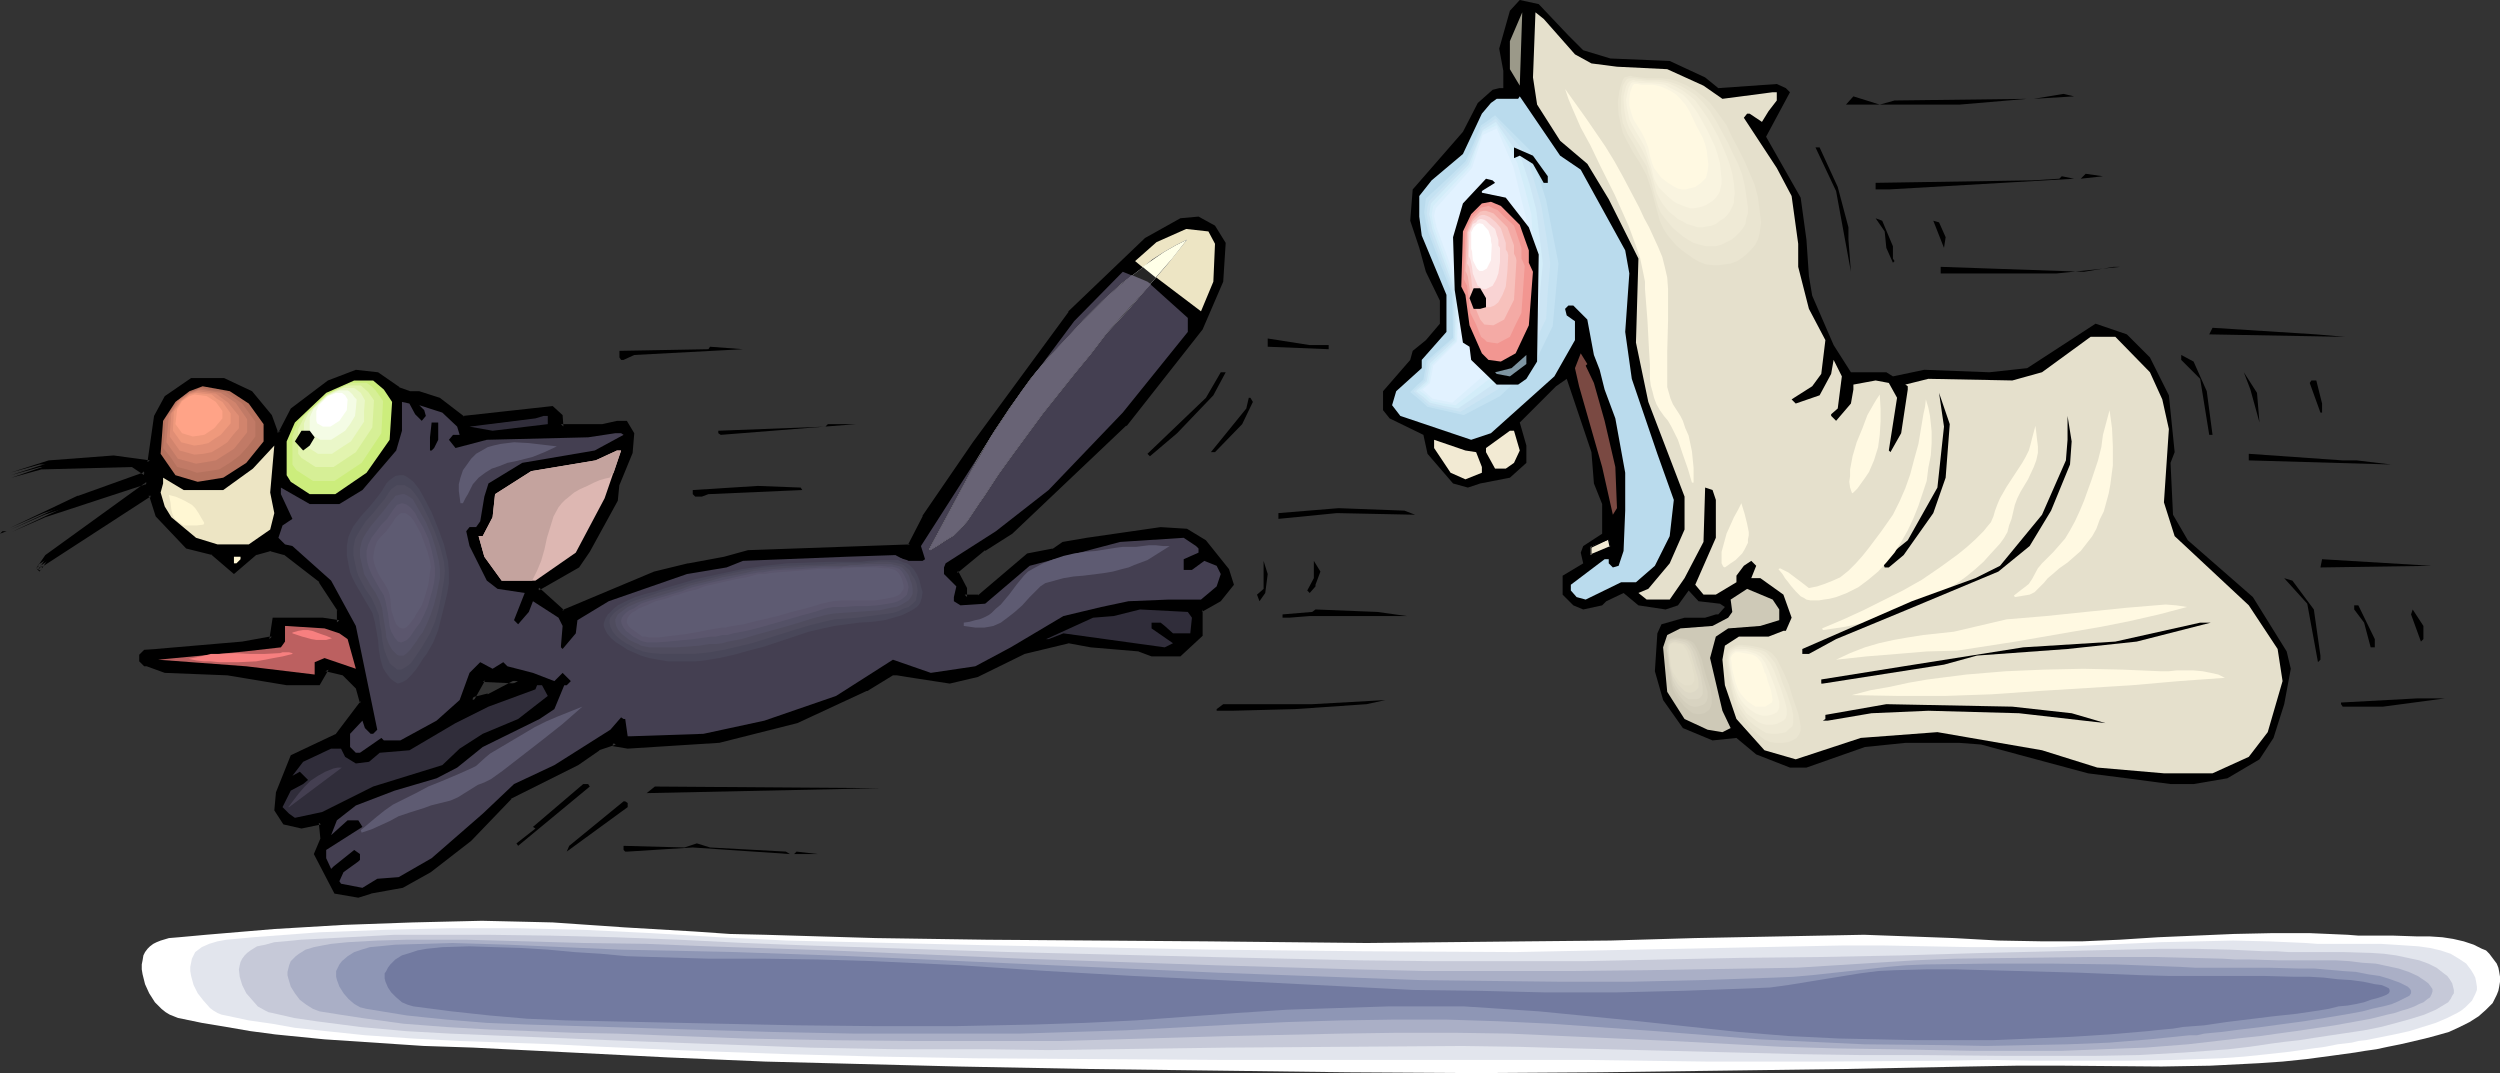 <?xml version="1.0" encoding="UTF-8" standalone="no"?>
<svg
   version="1.0"
   width="129.766mm"
   height="55.703mm"
   id="svg148"
   sodipodi:docname="Ghost Chasing Cat.wmf"
   xmlns:inkscape="http://www.inkscape.org/namespaces/inkscape"
   xmlns:sodipodi="http://sodipodi.sourceforge.net/DTD/sodipodi-0.dtd"
   xmlns="http://www.w3.org/2000/svg"
   xmlns:svg="http://www.w3.org/2000/svg">
  <rect width="100%" height="100%" fill="#333333" stroke="none"/>
  <sodipodi:namedview
     id="namedview148"
     pagecolor="#ffffff"
     bordercolor="#000000"
     borderopacity="0.25"
     inkscape:showpageshadow="2"
     inkscape:pageopacity="0.0"
     inkscape:pagecheckerboard="0"
     inkscape:deskcolor="#d1d1d1"
     inkscape:document-units="mm" />
  <defs
     id="defs1">
    <pattern
       id="WMFhbasepattern"
       patternUnits="userSpaceOnUse"
       width="6"
       height="6"
       x="0"
       y="0" />
  </defs>
  <path
     style="fill:#000000;fill-opacity:1;fill-rule:evenodd;stroke:none"
     d="m 307.686,6.948 2.909,2.908 5.333,1.616 11.635,0.485 6.949,3.231 2.586,2.1 11.474,-0.808 1.778,0.808 0.808,0.808 -4.686,8.725 6.787,11.957 1.131,8.24 0.485,7.109 0.646,3.878 4.202,9.694 3.394,5.332 h 6.949 l 1.293,0.808 6.141,-1.293 12.766,0.485 7.434,-0.808 13.413,-8.725 6.141,2.1 4.525,4.524 3.717,7.432 1.131,11.149 -0.808,2.1 0.485,10.179 2.909,5.009 12.766,11.149 6.626,10.664 0.808,3.393 -1.293,6.948 -2.101,6.625 -2.747,4.201 -6.302,3.716 -6.626,1.131 h -4.525 l -8.565,-1.131 -7.595,-0.969 -21.008,-5.655 -4.202,-0.323 h -10.666 l -7.918,0.808 -11.474,4.039 h -3.232 l -6.626,-2.585 -3.878,-3.231 -4.686,0.485 -5.818,-2.424 -3.878,-5.494 -1.616,-5.655 0.485,-7.432 0.808,-1.777 4.525,-1.293 h 4.04 l 2.101,-0.646 h 0.485 l 1.293,-1.454 -0.97,-0.646 -4.202,-0.485 -1.939,-2.1 -2.101,2.908 -2.424,0.808 -5.333,-0.808 -2.909,-2.424 -3.394,1.616 -0.808,0.808 -3.717,0.808 -1.939,-0.808 -2.101,-2.1 v -3.716 l 4.04,-2.424 -0.485,-2.1 0.485,-1.293 3.717,-2.424 v -5.817 l -1.616,-4.039 -0.485,-6.14 -4.848,-14.38 -2.101,1.454 -7.11,7.109 1.293,4.524 v 3.393 l -3.232,2.908 -5.818,1.131 -2.424,0.808 -2.909,-0.808 -5.01,-5.817 -0.808,-3.716 -6.626,-3.231 -1.293,-1.616 v -3.716 l 5.333,-6.14 0.485,-1.777 2.586,-2.1 2.747,-3.231 v -4.524 l -2.747,-5.655 -1.293,-4.686 -1.778,-5.332 0.485,-6.14 9.858,-11.31 2.909,-5.655 2.909,-2.585 1.293,-0.323 h 0.808 v -3.393 l -0.808,-4.363 2.101,-7.432 L 298.152,0 l 3.717,0.808 z"
     id="path1" />
  <path
     style="fill:#9b9989;fill-opacity:1;fill-rule:evenodd;stroke:none"
     d="M 296.212,13.572 V 8.079 l 2.424,-5.655 -0.485,14.38 z"
     id="path2" />
  <path
     style="fill:#e5e0cc;fill-opacity:1;fill-rule:evenodd;stroke:none"
     d="m 308.979,10.664 3.232,1.777 5.01,0.646 9.858,0.485 7.11,3.231 3.717,2.585 9.858,-1.293 h 0.808 v 1.616 l -1.616,2.1 -1.293,2.1 -2.424,-1.616 h -0.485 l -0.646,0.808 6.464,9.856 2.909,5.494 1.293,9.371 v 4.524 l 2.101,8.24 3.232,6.14 -0.808,6.625 -1.778,2.424 -3.555,2.262 -0.485,0.323 0.808,0.808 4.686,-1.616 2.262,-4.201 0.485,-2.747 1.616,3.231 -0.808,6.301 -1.293,1.131 v 0.323 l 0.97,0.969 2.909,-3.393 0.485,-2.747 v -0.969 l 4.363,-0.808 2.586,0.485 1.616,2.908 -1.616,10.341 0.323,0.323 2.101,-3.716 1.293,-8.563 v -0.646 l -0.485,-0.323 4.525,-1.131 16.483,0.323 5.818,-1.616 9.534,-6.948 h 4.848 l 6.787,6.948 2.424,5.332 1.293,5.817 -0.97,14.38 2.101,6.625 14.544,13.572 5.656,8.563 0.97,6.301 -2.909,10.018 -3.717,4.847 -7.11,3.231 h -9.534 l -13.09,-1.131 -10.827,-3.393 -20.523,-3.555 -15.029,1.131 -12.766,4.201 -6.141,-1.777 -5.494,-6.14 -2.262,-6.625 -0.485,-5.009 0.485,-2.747 2.747,-1.777 h 5.818 l 2.909,-1.131 h 0.485 l 1.131,-2.585 -1.616,-4.524 -4.525,-3.231 h -1.778 l 0.97,-2.424 -0.97,-0.969 -1.454,0.969 -1.454,1.939 v 1.293 l -4.04,2.424 h -2.424 l -1.616,-1.939 4.04,-9.21 v -7.432 l -0.646,-1.939 -1.454,-0.485 -0.323,10.664 -3.717,7.109 -2.909,4.201 h -4.525 l -1.616,-1.293 1.939,-0.808 4.202,-5.009 2.909,-6.625 v -6.463 l -7.11,-18.581 -2.424,-11.633 0.485,-16.481 -5.818,-11.633 -4.202,-6.948 -5.333,-4.524 -4.525,-7.109 -0.808,-5.332 0.485,-12.764 1.616,1.293 z"
     id="path3" />
  <path
     style="fill:#fff9e2;fill-opacity:1;fill-rule:evenodd;stroke:none"
     d="m 399.313,83.534 0.162,1.293 0.162,1.454 0.162,1.293 v 1.293 l -0.323,1.454 -0.485,1.293 -1.131,2.424 -1.454,2.424 -0.646,1.293 -0.485,1.293 -0.646,2.747 -0.485,1.293 -0.323,1.293 -0.646,1.131 -0.808,1.131 -1.778,1.939 -1.454,1.616 -1.616,1.454 -1.778,1.454 -1.778,1.293 -2.101,1.293 -1.939,1.131 -2.101,1.131 -2.262,0.969 -2.262,0.969 -2.262,0.646 -4.525,1.454 -2.262,0.485 -2.262,0.485 -2.101,0.323 -2.262,0.323 -0.162,-0.323 4.202,-1.777 3.878,-1.777 3.878,-1.939 3.878,-1.939 3.717,-2.1 3.555,-2.424 3.555,-2.585 1.778,-1.454 1.616,-1.454 0.808,-0.808 0.808,-0.808 0.646,-0.808 0.808,-0.969 0.485,-1.131 0.323,-1.131 0.485,-1.293 0.485,-1.131 1.293,-2.262 3.07,-4.686 0.646,-1.131 0.646,-1.293 0.323,-1.131 0.323,-1.293 z"
     id="path4" />
  <path
     style="fill:#000000;fill-opacity:1;fill-rule:evenodd;stroke:none"
     d="m 398.99,19.389 5.818,-0.969 2.101,0.485 z"
     id="path5" />
  <path
     style="fill:#badbed;fill-opacity:1;fill-rule:evenodd;stroke:none"
     d="m 310.11,33.284 8.726,15.834 0.808,4.524 -0.808,11.472 1.293,9.21 5.01,14.703 3.232,9.048 -0.808,7.109 -2.909,5.817 -3.717,3.231 h -2.909 l -6.949,3.393 -1.778,-0.485 -1.131,-1.293 v -1.131 l 6.626,-5.009 h 0.808 v 0.808 l 0.808,0.808 1.131,-0.323 0.97,-2.908 0.323,-7.917 v -7.432 l -1.939,-10.664 -2.101,-5.655 -0.97,-3.878 -1.131,-2.908 -1.293,-6.948 -2.747,-2.747 h -0.97 l -0.646,0.646 0.323,1.293 1.616,1.131 v 3.716 l -4.04,7.109 -12.443,11.149 -3.878,1.293 -13.898,-4.686 -1.616,-2.1 0.808,-2.747 5.01,-4.524 v -1.616 l 4.848,-5.494 v -7.271 l -4.848,-11.633 -0.485,-3.716 v -4.039 l 2.424,-3.07 6.141,-5.17 3.717,-7.917 1.778,-2.1 1.131,-0.808 h 4.202 l 0.323,-0.485 7.918,11.633 z"
     id="path6" />
  <path
     style="fill:#badbed;fill-opacity:1;fill-rule:evenodd;stroke:none"
     d="m 278.921,41.525 0.485,-3.07 7.757,-7.271 3.394,-7.271 2.747,-1.939 7.757,6.625 3.232,9.856 3.07,13.249 -1.131,13.572 -4.202,7.917 -7.434,5.817 -6.949,3.07 -7.757,-1.777 -3.878,-3.393 2.909,-2.585 0.646,-3.878 5.171,-4.524 V 57.844 l -5.01,-11.957 z"
     id="path7" />
  <path
     style="fill:#c4e2f2;fill-opacity:1;fill-rule:evenodd;stroke:none"
     d="m 279.406,41.686 0.323,-2.747 3.878,-3.555 3.878,-3.716 1.616,-3.555 1.454,-3.555 1.454,-0.969 1.293,-0.969 6.949,6.948 3.07,9.694 2.424,12.441 -1.131,12.28 -3.717,7.594 -3.394,3.07 -3.232,3.07 -7.11,3.716 -7.11,-1.616 -1.616,-1.454 -1.778,-1.454 1.293,-1.293 1.293,-1.131 0.646,-3.716 2.586,-2.262 2.586,-2.262 -0.162,-8.563 -2.424,-6.14 -2.262,-5.978 -0.485,-1.939 z"
     id="path8" />
  <path
     style="fill:#cce5f4;fill-opacity:1;fill-rule:evenodd;stroke:none"
     d="m 279.891,41.848 0.162,-1.293 0.323,-1.131 3.717,-3.716 3.717,-3.716 2.909,-6.948 2.747,-1.777 5.979,6.948 1.454,5.009 1.454,5.009 0.97,5.817 0.808,5.655 -0.485,5.494 -0.323,5.332 -3.555,7.432 -3.07,3.231 -2.909,3.231 -7.272,4.363 -3.07,-0.646 -3.07,-0.646 -3.07,-2.747 2.262,-2.1 0.323,-1.939 0.323,-1.777 5.01,-4.524 v -4.524 -4.363 l -4.686,-12.28 -0.323,-1.616 z"
     id="path9" />
  <path
     style="fill:#d3edf9;fill-opacity:1;fill-rule:evenodd;stroke:none"
     d="m 280.376,42.009 0.323,-2.1 3.717,-3.878 3.717,-3.716 2.747,-6.786 2.586,-1.616 5.01,7.271 1.616,5.009 1.293,5.009 0.646,5.17 0.646,5.332 -0.485,4.847 -0.323,4.686 -1.616,3.555 -1.616,3.716 -5.333,6.625 -3.717,2.585 -3.555,2.424 -2.747,-0.485 -2.747,-0.646 -1.293,-1.131 -1.454,-1.131 2.101,-1.939 0.323,-1.777 0.323,-1.777 2.424,-2.262 2.424,-2.262 0.162,-4.686 v -4.686 l -2.262,-6.14 -2.262,-6.14 -0.323,-1.616 z"
     id="path10" />
  <path
     style="fill:#dbeffc;fill-opacity:1;fill-rule:evenodd;stroke:none"
     d="m 280.86,42.171 0.323,-1.777 7.272,-7.756 1.131,-3.393 1.293,-3.393 2.747,-1.293 2.101,3.716 1.939,3.716 1.454,5.009 1.293,5.009 0.323,5.009 0.323,4.847 -0.646,8.079 -1.454,3.393 -1.454,3.555 -4.686,6.948 -7.272,5.655 -2.424,-0.323 -2.262,-0.485 -1.131,-1.131 -1.293,-0.969 0.97,-0.808 0.808,-0.808 0.646,-3.393 4.848,-4.686 0.162,-9.694 -2.262,-6.301 -2.262,-6.14 z"
     id="path11" />
  <path
     style="fill:#e2f2ff;fill-opacity:1;fill-rule:evenodd;stroke:none"
     d="m 281.345,42.333 0.323,-1.454 7.11,-7.917 2.101,-6.463 2.747,-1.293 3.232,7.432 2.586,10.341 v 8.887 l -0.646,6.786 -2.424,6.625 -4.04,7.271 -7.434,6.463 -3.878,-0.808 -1.939,-1.777 1.454,-1.293 0.646,-3.393 4.686,-4.686 0.485,-10.179 -4.525,-12.28 z"
     id="path12" />
  <path
     style="fill:#000000;fill-opacity:1;fill-rule:evenodd;stroke:none"
     d="m 371.68,19.712 26.018,-0.323 -13.251,1.131 h -22.301 l 1.454,-1.616 5.171,1.616 z"
     id="path13" />
  <path
     style="fill:#000000;fill-opacity:1;fill-rule:evenodd;stroke:none"
     d="m 303.646,34.577 v 1.293 h -0.808 l -2.101,-3.716 -2.586,-1.616 -1.131,0.485 v -2.1 l 3.717,1.616 z"
     id="path14" />
  <path
     style="fill:#000000;fill-opacity:1;fill-rule:evenodd;stroke:none"
     d="m 360.529,36.677 2.101,7.917 v 2.424 l 0.485,6.301 -2.909,-15.834 -4.04,-8.563 h 0.808 z"
     id="path15" />
  <path
     style="fill:#000000;fill-opacity:1;fill-rule:evenodd;stroke:none"
     d="m 408.201,35.062 0.97,-0.969 3.394,0.485 z"
     id="path16" />
  <path
     style="fill:#000000;fill-opacity:1;fill-rule:evenodd;stroke:none"
     d="m 370.548,37.162 h -2.586 v -1.293 l 30.704,-0.485 5.333,-0.323 0.485,-0.485 2.424,0.485 z"
     id="path17" />
  <path
     style="fill:#000000;fill-opacity:1;fill-rule:evenodd;stroke:none"
     d="m 293.304,35.87 -2.101,1.293 -0.485,0.323 v 0.323 l 4.686,0.969 4.525,5.817 1.939,5.332 -0.323,21.005 -2.101,3.393 -1.616,1.131 h -4.202 l -5.01,-4.847 -0.323,-2.585 -1.293,-0.808 -1.616,-10.341 -0.323,-10.341 1.939,-6.625 4.525,-4.847 1.293,0.323 z"
     id="path18" />
  <path
     style="fill:#f29691;fill-opacity:1;fill-rule:evenodd;stroke:none"
     d="m 298.152,44.11 1.778,5.009 v 2.424 l 0.808,1.777 -0.808,10.502 -2.586,5.494 -2.909,1.616 -2.424,-0.323 -1.293,-1.293 -2.424,-5.494 -0.808,-5.978 -0.808,-1.616 0.323,-10.825 1.616,-3.393 2.101,-2.1 1.778,-0.323 1.939,0.808 z"
     id="path19" />
  <path
     style="fill:#f4aaa5;fill-opacity:1;fill-rule:evenodd;stroke:none"
     d="m 297.02,44.271 1.454,4.363 v 2.1 l 0.323,0.646 0.323,0.808 -0.323,4.686 -0.323,4.524 -1.131,2.262 -1.131,2.424 -2.424,1.293 -1.131,-0.162 -0.97,-0.162 -0.485,-0.485 -0.646,-0.485 -0.97,-2.424 -1.131,-2.262 -0.323,-2.747 -0.323,-2.585 -0.323,-0.646 -0.323,-0.646 0.323,-9.371 0.646,-1.454 0.646,-1.454 0.808,-0.808 0.97,-0.969 0.808,-0.162 0.646,-0.162 0.97,0.485 0.808,0.323 1.616,1.616 z"
     id="path20" />
  <path
     style="fill:#f7c1bc;fill-opacity:1;fill-rule:evenodd;stroke:none"
     d="m 295.728,44.595 0.646,1.777 0.646,1.777 v 1.616 l 0.323,0.646 0.162,0.646 -0.485,7.756 -0.97,1.939 -0.97,1.939 -2.101,1.131 -1.778,-0.162 -0.808,-0.969 -0.808,-1.939 -0.97,-1.939 -0.162,-1.131 -0.162,-1.131 -0.323,-2.262 -0.162,-0.485 -0.323,-0.646 0.323,-7.594 0.485,-1.293 0.646,-1.293 1.454,-1.454 0.646,-0.162 h 0.485 l 1.454,0.485 z"
     id="path21" />
  <path
     style="fill:#f9d3d3;fill-opacity:1;fill-rule:evenodd;stroke:none"
     d="m 294.435,44.756 0.97,2.908 v 1.293 l 0.323,0.485 0.162,0.646 -0.162,3.07 -0.323,3.07 -0.646,1.616 -0.808,1.454 -0.808,0.646 -0.808,0.323 h -0.646 l -0.485,-0.162 h -0.323 l -0.646,-0.808 -0.808,-1.454 -0.646,-1.616 -0.162,-1.777 -0.323,-1.777 -0.162,-0.485 -0.323,-0.485 0.162,-1.616 v -1.454 -3.07 l 0.485,-0.969 0.485,-1.131 1.293,-1.131 0.485,-0.162 h 0.485 l 0.485,0.162 0.646,0.323 1.131,0.969 z"
     id="path22" />
  <path
     style="fill:#fceaea;fill-opacity:1;fill-rule:evenodd;stroke:none"
     d="m 293.304,44.918 0.323,1.131 0.323,0.969 v 1.131 l 0.323,0.485 v 0.323 2.424 l -0.323,2.262 -0.485,1.293 -0.646,1.131 -1.293,0.646 h -0.485 l -0.485,-0.162 -0.323,-0.323 -0.323,-0.162 -0.485,-1.131 -0.485,-1.293 -0.162,-1.293 -0.323,-1.454 -0.162,-0.323 -0.162,-0.323 0.162,-4.686 0.646,-1.616 0.646,-0.323 0.323,-0.485 0.485,-0.162 h 0.323 l 0.485,0.162 0.323,0.162 0.485,0.485 0.323,0.323 z"
     id="path23" />
  <path
     style="fill:#ffffff;fill-opacity:1;fill-rule:evenodd;stroke:none"
     d="m 292.011,45.241 0.485,1.454 v 0.646 l 0.162,0.646 -0.162,3.07 -0.808,1.616 -0.808,0.485 h -0.646 l -0.485,-0.485 -0.808,-1.616 -0.162,-1.777 -0.162,-0.485 v -3.231 l 0.485,-0.969 0.646,-0.646 0.485,-0.162 0.646,0.162 z"
     id="path24" />
  <path
     style="fill:#000000;fill-opacity:1;fill-rule:evenodd;stroke:none"
     d="m 95.829,136.53 5.818,-2.908 -6.949,-0.323 -2.101,4.039 z m 144.147,-88.704 -0.485,7.432 -3.878,9.048 -15.029,18.904 -22.301,21.005 -5.333,3.393 -5.333,4.524 1.616,3.393 v 1.616 h 2.909 l 9.534,-8.24 5.01,-0.808 1.939,-1.293 4.525,-0.808 14.544,-2.1 5.01,0.323 3.555,2.1 4.525,5.494 0.808,2.908 -2.424,2.908 -3.555,1.939 v 5.009 l -4.202,3.716 h -5.494 l -2.262,-0.969 -9.534,-0.646 -4.525,-0.808 -8.726,1.939 -9.05,4.524 -5.494,1.293 -8.242,-1.293 -2.101,-0.323 h -1.131 l -5.01,3.231 -13.574,6.14 -15.352,3.878 -17.776,1.293 -2.424,-0.485 v -0.323 l -3.394,1.131 -4.04,2.908 -13.251,6.625 -7.918,8.24 -7.757,6.14 -5.494,2.908 -6.141,1.131 -2.424,0.969 -4.525,-0.969 -3.717,-7.271 1.131,-2.908 -0.323,-3.393 -3.717,0.969 -3.232,-0.969 -1.616,-2.424 0.323,-3.231 2.747,-7.109 8.726,-4.039 5.01,-6.625 -0.808,-2.908 -2.909,-2.908 -3.394,-0.808 -1.454,2.908 h -6.302 l -11.635,-2.1 -12.282,-0.323 -3.394,-1.293 h -0.323 l -0.808,-0.969 v -0.808 l 0.808,-0.808 h 2.101 l 16.806,-1.616 5.494,-0.808 h 0.323 l 0.485,-3.716 h 9.373 l 3.394,0.485 v -2.585 l -3.717,-5.655 -6.949,-5.494 -2.909,-0.808 -2.909,0.808 -4.202,3.716 -4.202,-3.716 -4.848,-1.293 -5.818,-6.14 -1.131,-3.231 V 97.429 L 29.411,96.945 7.918,111.002 v 0.323 l -0.485,0.485 1.778,-2.585 19.715,-14.38 -0.323,-0.323 -19.877,6.463 -6.626,2.908 13.251,-6.14 12.766,-4.524 0.485,-0.485 -2.424,-1.616 -18.261,0.485 -5.818,1.616 7.434,-2.424 12.766,-0.969 7.11,0.969 1.293,-9.21 1.939,-3.555 5.01,-3.393 h 6.141 l 5.494,2.424 3.717,4.524 1.293,3.393 h 0.808 l 2.262,-4.524 7.11,-5.332 5.333,-2.1 4.202,0.323 4.202,3.07 2.101,0.646 h 1.939 l 3.717,1.293 5.01,3.716 17.291,-1.939 1.778,1.454 v 2.1 h 8.08 l 2.909,-0.808 h 1.616 l 1.293,2.1 -0.323,3.716 -2.586,6.14 -0.323,3.231 -5.333,10.018 -2.101,2.908 -7.918,4.524 5.01,4.524 18.099,-7.432 6.626,-1.616 6.949,-1.293 4.686,-1.293 31.835,-1.293 2.909,-5.655 9.858,-14.38 18.584,-25.69 14.867,-14.38 6.949,-3.716 3.394,-0.485 2.909,1.777 z"
     id="path25" />
  <path
     style="fill:#000000;fill-opacity:1;fill-rule:evenodd;stroke:none"
     d="m 95.99,137.015 7.272,-3.878 -8.726,-0.323 -2.747,5.17 4.202,-0.969 -0.323,-0.969 -3.232,0.808 0.485,0.646 2.262,-4.039 -0.485,0.323 6.949,0.323 -0.162,-0.969 -5.818,3.07 v -0.162 z"
     id="path26" />
  <path
     style="fill:#000000;fill-opacity:1;fill-rule:evenodd;stroke:none"
     d="m 239.653,47.988 -0.162,-0.162 -0.485,7.432 0.162,-0.323 -4.04,9.21 v 0 l -14.867,18.904 v -0.162 l -22.301,21.005 h 0.162 l -5.494,3.393 v 0 l -5.494,4.686 1.778,3.716 v -0.162 1.939 l 3.394,0.162 9.696,-8.402 -0.323,0.162 5.171,-0.808 2.101,-1.454 -0.323,0.162 4.686,-0.808 14.382,-2.1 v 0 l 5.01,0.323 h -0.323 l 3.717,2.1 -0.162,-0.162 4.525,5.332 h -0.162 l 0.808,2.747 0.162,-0.323 -2.424,2.908 0.162,-0.162 -3.878,2.262 v 5.17 l 0.162,-0.323 -4.202,3.716 h 0.323 -5.494 0.162 l -2.424,-0.969 -9.534,-0.808 -4.525,-0.808 -8.888,1.939 -9.211,4.686 h 0.162 l -5.494,1.131 h 0.323 l -8.403,-1.131 -1.939,-0.323 h -1.454 l -5.01,3.231 v 0 l -13.574,6.14 v 0 l -15.352,3.716 v 0 l -17.614,1.293 h 0.162 l -2.424,-0.485 0.323,0.485 v -0.969 l -4.04,1.293 -4.202,2.908 v 0 l -13.251,6.625 -7.918,8.402 h 0.162 l -7.918,6.14 v 0 l -5.333,2.908 h 0.162 l -6.141,1.131 h -0.162 l -2.424,0.808 h 0.162 l -4.363,-0.808 0.323,0.162 -3.878,-7.271 v 0.323 l 1.293,-3.07 -0.323,-3.878 -4.363,0.969 h 0.323 l -3.394,-0.969 0.323,0.323 -1.616,-2.424 v 0.162 l 0.485,-3.231 -0.162,0.162 2.909,-7.109 -0.162,0.162 8.726,-4.039 5.171,-6.948 -0.97,-3.07 -3.07,-3.07 -3.717,-0.969 -1.778,3.07 0.485,-0.162 h -6.302 v 0 l -11.474,-1.939 H 44.602 l -12.282,-0.485 h 0.162 l -3.394,-1.293 h -0.485 l 0.323,0.162 -0.808,-0.969 0.162,0.323 v -0.808 l -0.162,0.323 0.808,-0.808 -0.323,0.162 h 2.101 l 16.968,-1.616 5.333,-0.808 v 0 h 0.646 l 0.646,-4.201 -0.485,0.485 h 9.373 v 0 l 3.878,0.485 v -3.231 l -3.878,-5.817 -7.11,-5.494 -3.07,-0.969 -3.07,0.969 -4.363,3.716 h 0.646 l -4.202,-3.716 -5.171,-1.293 h 0.323 l -5.818,-6.14 v 0.323 l -0.97,-3.393 v 0.162 l -0.162,-0.485 -0.808,-0.808 -21.978,14.38 v 0.485 l 0.162,-0.323 -0.485,0.485 0.808,0.485 1.616,-2.424 -0.162,0.162 L 29.734,94.844 28.603,94.036 8.565,100.661 v 0 l -6.626,2.908 0.323,0.808 13.413,-6.301 -0.162,0.162 12.766,-4.686 0.97,-0.808 L 26.341,90.805 7.757,91.128 1.939,92.744 2.262,93.713 9.696,91.128 H 9.534 L 22.301,90.32 v 0 l 7.434,0.808 1.293,-9.371 v 0.162 l 2.101,-3.716 -0.162,0.162 5.01,-3.393 -0.323,0.162 h 6.141 l -0.162,-0.162 5.494,2.585 -0.162,-0.162 3.717,4.524 -0.162,-0.162 1.454,3.716 h 1.293 l 2.586,-4.847 -0.162,0.162 7.11,-5.332 -0.162,0.162 5.333,-2.262 h -0.162 l 4.202,0.485 h -0.323 l 4.202,2.908 2.262,0.808 h 2.101 -0.162 l 3.878,1.293 -0.162,-0.162 5.01,3.878 17.453,-2.1 h -0.323 l 1.778,1.454 -0.162,-0.323 v 2.585 h 8.726 l 2.909,-0.808 h -0.162 1.616 l -0.323,-0.162 1.293,2.1 -0.162,-0.323 -0.323,3.716 0.162,-0.162 -2.747,6.301 -0.323,3.231 0.162,-0.162 -5.494,10.018 v -0.162 l -2.101,2.908 0.162,-0.162 -8.242,4.847 5.494,5.17 18.422,-7.594 v 0 l 6.626,-1.616 v 0 l 6.949,-1.131 v 0 l 4.686,-1.293 h -0.162 l 31.997,-1.293 3.07,-5.978 v 0 l 9.858,-14.38 18.584,-25.529 v 0 l 14.867,-14.38 h -0.162 l 6.949,-3.716 v 0.162 l 3.232,-0.485 h -0.323 l 2.909,1.616 -0.162,-0.162 2.101,3.231 0.808,-0.323 -2.101,-3.393 -3.232,-1.777 -3.555,0.323 -6.949,3.878 -15.029,14.38 v 0.162 L 190.849,86.765 180.992,101.146 v 0.162 l -2.909,5.655 0.485,-0.162 -31.835,1.131 -4.686,1.293 v 0 l -6.949,1.293 h -0.162 l -6.626,1.616 v 0 l -18.099,7.594 h 0.485 l -5.01,-4.524 v 0.646 l 7.918,-4.524 2.101,-3.07 v 0 l 5.494,-10.018 0.323,-3.231 v 0.162 l 2.586,-6.301 0.323,-3.878 -1.454,-2.424 h -1.939 l -2.909,0.646 v 0 h -8.08 l 0.485,0.485 -0.162,-2.262 -1.939,-1.777 -17.614,1.939 0.323,0.162 -4.848,-3.716 -4.04,-1.293 h -1.939 0.162 l -2.262,-0.808 h 0.162 l -4.202,-2.908 -4.363,-0.485 -5.494,2.1 -7.272,5.494 -2.424,4.686 0.485,-0.162 h -0.808 l 0.323,0.323 -1.293,-3.555 -3.878,-4.686 -5.494,-2.585 h -6.464 l -5.171,3.555 -2.101,3.878 -1.293,9.048 0.485,-0.323 -7.11,-0.969 -12.766,0.969 -7.595,2.424 0.323,0.969 5.818,-1.616 H 7.918 L 26.179,91.613 h -0.323 l 2.424,1.616 V 92.421 l -0.485,0.485 0.162,-0.162 -12.605,4.524 h -0.162 l -13.251,6.301 0.323,0.808 6.626,-2.908 v 0 l 19.715,-6.463 -0.323,-0.162 0.323,0.323 0.162,-0.646 -19.877,14.38 -1.778,2.585 0.646,0.646 0.485,-0.646 v -0.485 L 8.08,111.325 29.734,97.268 h -0.646 l 0.485,0.485 -0.162,-0.323 v 0.323 l 1.131,3.555 5.979,6.301 5.171,1.293 -0.323,-0.162 4.525,3.878 4.525,-3.878 -0.162,0.162 2.909,-0.808 h -0.323 l 2.909,0.808 -0.162,-0.162 7.11,5.494 h -0.162 l 3.717,5.655 -0.162,-0.323 v 2.585 l 0.485,-0.485 -3.232,-0.485 H 63.186 53.49 l -0.646,4.201 0.485,-0.485 h -0.323 -0.162 l -5.333,0.969 -16.968,1.454 h 0.162 l -2.424,0.162 -0.97,0.969 v 1.293 l 0.97,0.969 h 0.646 -0.162 l 3.555,1.293 12.282,0.485 v 0 l 11.635,1.939 v 0 h 6.464 l 1.778,-3.07 -0.646,0.323 3.394,0.808 -0.162,-0.162 2.909,2.908 -0.162,-0.162 0.808,2.908 0.162,-0.485 -5.01,6.625 0.162,-0.162 -8.888,4.201 -2.909,7.271 -0.323,3.555 1.778,2.747 3.555,0.808 3.878,-0.808 -0.485,-0.323 0.323,3.231 v -0.162 l -1.293,3.07 4.04,7.756 4.686,0.808 2.586,-0.808 h -0.162 l 6.302,-1.131 5.494,-3.07 v 0 l 7.918,-6.14 v 0 l 7.918,-8.24 h -0.162 l 13.251,-6.625 v 0 l 4.202,-2.908 h -0.162 l 3.394,-1.131 -0.646,-0.323 v 0.646 l 2.909,0.485 17.776,-1.131 h 0.162 l 15.352,-3.878 13.574,-6.301 h 0.162 l 5.01,-3.07 h -0.323 1.131 v 0 l 1.939,0.323 8.403,1.293 5.494,-1.293 9.211,-4.524 v 0 l 8.726,-2.1 h -0.162 l 4.363,0.808 9.534,0.808 h -0.162 l 2.586,0.969 h 5.656 l 4.363,-4.039 v -5.17 l -0.162,0.485 3.717,-2.1 2.586,-3.231 -0.97,-3.07 -4.525,-5.655 -3.717,-2.262 -5.171,-0.323 -14.544,2.1 -4.686,0.808 -2.101,1.454 0.162,-0.162 -5.01,0.969 -9.696,8.24 0.323,-0.162 h -2.909 l 0.485,0.485 v -1.777 l -1.778,-3.393 -0.162,0.485 5.494,-4.524 v 0.162 l 5.333,-3.393 22.301,-21.166 h 0.162 l 14.867,-18.904 4.04,-9.371 0.485,-7.594 z"
     id="path27" />
  <path
     style="fill:#000000;fill-opacity:1;fill-rule:evenodd;stroke:none"
     d="m 371.356,48.311 v 2.424 l 0.323,0.485 -0.323,0.323 -1.293,-2.908 -0.323,-3.231 -1.778,-2.585 1.293,0.485 z"
     id="path28" />
  <path
     style="fill:#000000;fill-opacity:1;fill-rule:evenodd;stroke:none"
     d="m 381.699,46.533 -0.323,2.1 -2.101,-5.332 1.131,0.323 z"
     id="path29" />
  <path
     style="fill:#ede5c4;fill-opacity:1;fill-rule:evenodd;stroke:none"
     d="m 238.36,47.826 -0.323,7.432 -2.424,5.817 -11.958,-9.048 -0.97,-0.808 4.202,-3.716 5.818,-2.585 4.363,0.485 z"
     id="path30" />
  <path
     style="fill:#000000;fill-opacity:1;fill-rule:evenodd;stroke:none"
     d="m 414.665,52.35 h 1.293 l -12.443,1.293 h -22.786 v -1.293 l 28.118,0.969 z"
     id="path31" />
  <path
     style="fill:#443f51;fill-opacity:1;fill-rule:evenodd;stroke:none"
     d="M 233.027,62.368 V 65.115 l -12.766,15.834 -14.544,15.188 -10.342,8.079 -9.858,6.301 -0.323,0.808 v 1.293 l 2.424,2.424 -0.485,2.1 v 0.808 l 1.293,0.808 4.848,-0.323 8.726,-7.432 17.776,-4.686 12.443,-0.808 2.424,1.616 0.485,0.485 v 0.808 l -2.909,1.293 v 2.1 h 1.616 l 2.424,-1.777 2.424,0.969 0.808,1.616 -0.808,2.424 -3.07,2.585 h -6.302 l -7.918,0.323 -5.333,1.131 -7.434,1.777 -10.342,6.14 -6.949,3.716 -8.726,1.293 -7.434,-2.585 -11.15,7.109 -14.059,4.847 -11.958,2.585 -14.382,0.485 h -0.485 l -0.485,-3.393 h -0.323 l -0.485,-0.323 -2.101,2.424 -10.989,6.948 -7.918,3.716 -6.141,5.817 -10.019,8.725 -6.464,3.716 -4.202,0.323 -2.909,1.777 -4.202,-0.808 -0.323,-0.485 0.808,-1.777 2.909,-2.1 0.323,-0.323 v -1.131 l -1.131,-0.808 -4.04,3.231 -0.485,0.485 -0.97,-2.1 v -1.616 l 7.11,-4.524 -0.808,-1.293 h -2.101 l -3.232,2.908 1.131,-2.908 3.717,-2.908 7.595,-2.908 8.242,-2.424 4.04,-2.1 5.01,-4.039 11.15,-5.494 2.909,-1.939 1.939,-4.686 h 0.485 l 0.808,-0.808 -1.616,-1.616 -1.616,1.616 -4.202,-1.616 -5.01,-1.293 -0.808,-0.808 -2.101,1.293 -2.424,-1.293 -2.101,2.1 -1.939,5.332 -4.525,4.039 -7.11,3.878 h -3.232 l -0.485,-0.485 -4.202,2.908 h -0.808 l -1.131,-1.131 v -2.585 l 2.424,-2.585 0.485,1.454 1.131,1.131 h 0.485 l 0.808,-0.808 -4.202,-20.358 -4.848,-8.887 -7.595,-6.786 -1.454,-0.323 -1.293,-1.293 0.808,-2.424 1.939,-1.293 -2.262,-4.847 v -1.293 l 5.656,3.231 h 5.818 l 4.525,-2.747 6.626,-7.756 1.131,-3.878 v -5.655 l 1.454,0.323 1.131,2.1 1.293,1.293 0.808,-0.969 -0.323,-1.131 -0.97,-0.969 4.525,1.454 2.909,2.747 0.485,1.616 H 88.88 l -0.808,0.969 1.293,1.616 6.141,-1.616 19.877,-0.485 5.333,-0.808 h 1.131 l 0.485,0.323 -5.656,3.07 -14.221,2.424 -6.626,4.039 -0.808,2.585 -0.808,4.847 -0.808,1.131 h -1.293 l -0.646,0.808 0.646,2.908 3.394,6.786 2.101,1.616 5.333,0.808 -2.101,5.332 0.808,0.808 2.101,-2.424 0.808,-2.1 5.01,3.231 0.808,1.616 -0.323,3.878 v 0.323 l 0.323,0.323 2.586,-3.07 0.323,-2.585 6.141,-3.716 15.352,-5.332 7.757,-1.293 3.232,-1.293 20.362,-0.808 9.534,-0.323 2.101,1.131 h 3.232 l 0.485,-0.323 -0.808,-2.585 17.291,-26.983 12.766,-17.127 9.534,-9.694 4.848,1.939 z"
     id="path32" />
  <path
     style="fill:#000000;fill-opacity:1;fill-rule:evenodd;stroke:none"
     d="m 291.526,58.49 v 1.777 l -1.131,0.323 h -1.293 l -0.808,-2.1 0.808,-1.939 h 1.293 z"
     id="path33" />
  <path
     style="fill:#000000;fill-opacity:1;fill-rule:evenodd;stroke:none"
     d="m 460.075,66.084 -26.664,-0.485 0.646,-1.293 20.362,1.293 z"
     id="path34" />
  <path
     style="fill:#000000;fill-opacity:1;fill-rule:evenodd;stroke:none"
     d="m 260.661,67.7 v 0.808 L 248.702,68.023 v -1.616 l 8.242,1.293 z"
     id="path35" />
  <path
     style="fill:#000000;fill-opacity:1;fill-rule:evenodd;stroke:none"
     d="m 124.432,69.639 -2.101,0.969 h -0.485 l -0.323,-0.485 v -1.293 l 17.453,-0.323 0.323,-0.485 6.464,0.485 z"
     id="path36" />
  <path
     style="fill:#7a4942;fill-opacity:1;fill-rule:evenodd;stroke:none"
     d="m 311.08,71.739 1.616,3.393 2.101,7.432 2.101,9.048 0.323,8.079 -0.808,1.293 -2.101,-9.371 -4.525,-15.834 -0.808,-3.555 1.131,-2.908 1.293,2.1 z"
     id="path37" />
  <path
     style="fill:#7f96a3;fill-opacity:1;fill-rule:evenodd;stroke:none"
     d="m 296.212,73.84 -2.586,-0.485 -0.323,-0.323 3.232,-0.808 2.909,-2.585 v 1.777 z"
     id="path38" />
  <path
     style="fill:#000000;fill-opacity:1;fill-rule:evenodd;stroke:none"
     d="m 432.926,76.748 1.131,8.563 h -0.646 l -1.778,-10.987 -3.717,-3.716 v -0.969 l 2.424,1.293 z"
     id="path39" />
  <path
     style="fill:#000000;fill-opacity:1;fill-rule:evenodd;stroke:none"
     d="m 238.037,77.556 -7.11,7.432 -5.333,4.524 -0.485,-0.485 11.474,-10.987 2.909,-5.009 h 0.97 z"
     id="path40" />
  <path
     style="fill:#000000;fill-opacity:1;fill-rule:evenodd;stroke:none"
     d="m 443.268,82.888 -1.778,-6.463 -1.293,-3.393 2.586,4.039 z"
     id="path41" />
  <path
     style="fill:#cced7c;fill-opacity:1;fill-rule:evenodd;stroke:none"
     d="m 75.306,76.425 1.616,2.424 -0.485,7.432 -4.525,6.463 -6.141,4.201 h -5.01 l -3.717,-2.424 -0.808,-1.293 V 86.604 l 1.616,-3.716 6.141,-5.817 5.494,-2.424 h 3.717 z"
     id="path42" />
  <path
     style="fill:#d6ef96;fill-opacity:1;fill-rule:evenodd;stroke:none"
     d="m 73.69,76.586 0.808,1.131 0.646,0.969 -0.323,6.301 -1.939,2.908 -1.939,2.908 -5.333,3.555 h -4.202 l -3.232,-2.1 -0.485,-0.646 -0.323,-0.485 v -5.655 l 0.646,-1.616 0.808,-1.616 5.333,-4.847 2.262,-1.131 2.424,-1.131 h 3.07 l 0.97,0.646 z"
     id="path43" />
  <path
     style="fill:#e2f4af;fill-opacity:1;fill-rule:evenodd;stroke:none"
     d="m 72.235,76.909 1.131,1.616 -0.162,2.747 -0.162,2.585 -3.232,4.847 -4.363,2.908 H 61.893 l -2.747,-1.777 -0.646,-0.808 v -4.847 l 0.646,-1.293 0.646,-1.293 4.363,-4.201 1.939,-0.969 1.939,-0.808 h 2.747 l 1.454,1.293 v -0.162 z"
     id="path44" />
  <path
     style="fill:#eaf7c9;fill-opacity:1;fill-rule:evenodd;stroke:none"
     d="m 70.781,77.071 0.808,1.454 -0.162,2.1 v 2.1 l -2.586,3.878 -1.778,1.131 -1.939,1.293 h -2.747 l -2.262,-1.454 -0.485,-0.646 v -3.878 l 0.485,-1.131 0.485,-0.969 1.778,-1.777 1.778,-1.616 1.616,-0.808 1.616,-0.646 h 2.101 l 0.646,0.485 z"
     id="path45" />
  <path
     style="fill:#f4fce5;fill-opacity:1;fill-rule:evenodd;stroke:none"
     d="m 69.165,77.394 0.323,0.485 0.485,0.485 -0.162,1.777 -0.162,1.454 -0.97,1.616 -0.97,1.293 -2.747,1.777 h -2.101 l -1.616,-0.969 -0.485,-0.646 v -2.747 l 0.323,-0.808 0.485,-0.969 2.586,-2.424 1.293,-0.646 1.131,-0.485 h 1.616 l 0.485,0.323 z"
     id="path46" />
  <path
     style="fill:#ffffff;fill-opacity:1;fill-rule:evenodd;stroke:none"
     d="m 67.71,77.556 0.485,0.808 -0.162,2.1 -1.454,2.1 -1.778,1.131 h -1.454 l -1.131,-0.646 -0.162,-0.485 v -1.939 l 0.485,-1.131 1.778,-1.777 1.616,-0.646 h 1.131 z"
     id="path47" />
  <path
     style="fill:#000000;fill-opacity:1;fill-rule:evenodd;stroke:none"
     d="m 455.55,79.171 v 1.777 h -0.323 l -2.101,-5.817 0.323,-0.485 h 0.97 z"
     id="path48" />
  <path
     style="fill:#b5725e;fill-opacity:1;fill-rule:evenodd;stroke:none"
     d="m 48.803,79.171 2.909,4.039 V 86.604 l -3.394,4.201 -4.525,2.908 -5.01,0.808 -4.363,-1.293 -2.909,-4.201 0.485,-6.463 2.424,-3.716 2.747,-2.1 2.586,-0.969 5.333,0.969 z"
     id="path49" />
  <path
     style="fill:#c17a66;fill-opacity:1;fill-rule:evenodd;stroke:none"
     d="m 47.51,79.171 1.293,1.777 1.293,1.777 v 2.908 l -1.454,1.939 -1.616,1.777 -1.939,1.454 -2.101,1.293 -2.101,0.323 -2.262,0.323 -1.939,-0.646 -1.939,-0.485 -1.293,-1.939 -1.454,-1.777 0.323,-2.908 0.162,-2.908 2.262,-3.393 2.424,-1.777 1.131,-0.323 0.97,-0.485 2.424,0.485 2.586,0.323 1.616,1.131 z"
     id="path50" />
  <path
     style="fill:#d1846d;fill-opacity:1;fill-rule:evenodd;stroke:none"
     d="m 46.218,79.01 2.262,3.231 v 2.585 l -1.293,1.616 -1.293,1.616 -1.778,1.131 -1.778,1.131 -3.878,0.646 -1.778,-0.485 -1.778,-0.485 -1.131,-1.616 -1.131,-1.616 0.485,-5.17 0.97,-1.454 0.808,-1.454 1.131,-0.808 1.131,-0.808 1.939,-0.646 4.202,0.646 z"
     id="path51" />
  <path
     style="fill:#e08e75;fill-opacity:1;fill-rule:evenodd;stroke:none"
     d="m 44.763,79.01 2.101,2.585 v 2.424 l -1.131,1.293 -1.131,1.454 -1.454,0.969 -1.616,0.969 -1.616,0.323 -1.778,0.162 -2.909,-0.808 -1.939,-2.747 0.323,-4.524 1.616,-2.424 0.97,-0.646 0.97,-0.808 1.616,-0.485 3.555,0.485 z"
     id="path52" />
  <path
     style="fill:#ef997c;fill-opacity:1;fill-rule:evenodd;stroke:none"
     d="m 43.632,78.848 0.808,1.131 0.808,1.131 v 1.939 l -0.97,1.131 -0.97,1.131 -1.293,0.808 -1.131,0.808 -1.454,0.323 -1.293,0.162 -2.586,-0.646 -1.616,-2.262 0.162,-3.716 0.808,-1.131 0.646,-0.969 1.616,-1.293 0.646,-0.162 0.646,-0.162 1.454,0.162 1.616,0.162 0.97,0.808 z"
     id="path53" />
  <path
     style="fill:#ffa387;fill-opacity:1;fill-rule:evenodd;stroke:none"
     d="m 42.339,78.848 1.293,1.777 v 1.454 l -1.616,1.939 -1.939,1.293 -2.262,0.323 -2.101,-0.646 -1.293,-1.777 0.323,-2.908 0.97,-1.616 1.454,-0.969 0.97,-0.323 2.424,0.323 z"
     id="path54" />
  <path
     style="fill:#000000;fill-opacity:1;fill-rule:evenodd;stroke:none"
     d="m 381.699,93.713 -2.424,6.948 -5.818,8.24 -2.909,2.424 h -0.808 l -0.485,-1.293 5.01,-4.039 5.818,-10.341 1.293,-11.957 -0.97,-6.625 2.101,6.14 z"
     id="path55" />
  <path
     style="fill:#000000;fill-opacity:1;fill-rule:evenodd;stroke:none"
     d="m 245.793,78.848 -2.101,4.363 -5.333,5.494 h -0.808 l 6.949,-8.563 0.485,-2.1 h 0.323 z"
     id="path56" />
  <path
     style="fill:#302d3a;fill-opacity:1;fill-rule:evenodd;stroke:none"
     d="m 107.464,83.211 -10.827,1.293 -4.525,-0.808 12.928,-1.616 1.616,-0.485 h 0.808 z"
     id="path57" />
  <path
     style="fill:#000000;fill-opacity:1;fill-rule:evenodd;stroke:none"
     d="m 406.1,91.128 -3.717,9.048 -4.202,6.948 -6.141,5.009 -17.776,7.432 -14.059,5.817 -5.333,2.908 h -1.293 v -0.969 l 21.493,-9.371 12.443,-4.524 4.848,-2.424 8.242,-10.018 4.686,-10.664 0.323,-4.039 v -4.686 l 0.808,5.009 z"
     id="path58" />
  <path
     style="fill:#000000;fill-opacity:1;fill-rule:evenodd;stroke:none"
     d="m 85.971,86.281 -0.808,1.616 -0.485,0.485 h -0.323 v -2.585 l 0.323,-2.908 h 1.293 z"
     id="path59" />
  <path
     style="fill:#000000;fill-opacity:1;fill-rule:evenodd;stroke:none"
     d="m 141.4,85.311 -0.485,-0.323 v -0.485 l 21.008,-0.808 0.485,-0.485 h 5.494 z"
     id="path60" />
  <path
     style="fill:#000000;fill-opacity:1;fill-rule:evenodd;stroke:none"
     d="m 61.731,85.796 -0.97,1.616 -1.293,0.969 -1.616,-1.777 1.293,-2.1 h 1.616 z"
     id="path61" />
  <path
     style="fill:#f2ead3;fill-opacity:1;fill-rule:evenodd;stroke:none"
     d="m 298.152,88.381 -1.131,2.424 -1.616,1.131 h -2.101 l -1.778,-3.231 v -0.808 l 4.686,-3.393 h 0.808 z"
     id="path62" />
  <path
     style="fill:#f2ead3;fill-opacity:1;fill-rule:evenodd;stroke:none"
     d="m 289.587,88.704 1.131,2.908 v 1.131 l -3.232,1.293 -2.909,-1.293 -3.232,-4.847 v -1.616 l 6.141,2.1 z"
     id="path63" />
  <path
     style="fill:#ede5c4;fill-opacity:1;fill-rule:evenodd;stroke:none"
     d="m 53.813,100.661 -0.808,3.231 -4.202,2.908 h -6.141 l -4.202,-1.293 -4.848,-4.039 -1.293,-2.1 -0.808,-2.747 0.485,-1.777 v -1.131 l 4.04,2.424 h 7.757 l 5.818,-4.201 4.202,-4.524 -0.808,9.21 z"
     id="path64" />
  <path
     style="fill:#ddb7b2;fill-opacity:1;fill-rule:evenodd;stroke:none"
     d="m 118.614,97.753 -5.656,10.664 -7.918,5.494 h -6.626 l -3.394,-4.686 -1.131,-4.039 h 0.808 l 1.939,-3.716 0.485,-4.524 7.11,-4.524 12.605,-2.1 4.202,-1.939 h 0.808 z"
     id="path65" />
  <path
     style="fill:#000000;fill-opacity:1;fill-rule:evenodd;stroke:none"
     d="m 462.337,90.32 6.787,0.808 -27.957,-0.808 v -1.293 l 18.422,1.293 z"
     id="path66" />
  <path
     style="fill:#000000;fill-opacity:1;fill-rule:evenodd;stroke:none"
     d="m 157.398,96.137 -18.422,0.808 -1.293,0.485 h -1.293 l -0.485,-0.485 v -0.808 l 12.766,-0.808 8.403,0.323 z"
     id="path67" />
  <path
     style="fill:#000000;fill-opacity:1;fill-rule:evenodd;stroke:none"
     d="m 277.628,100.984 -15.352,-0.323 -11.474,1.131 v -1.131 l 11.797,-0.969 12.928,0.485 z"
     id="path68" />
  <path
     style="fill:#000000;fill-opacity:1;fill-rule:evenodd;stroke:none"
     d="m 0,104.7 0.485,-0.485 H 1.293 Z"
     id="path69" />
  <path
     style="fill:#ffffff;fill-opacity:1;fill-rule:evenodd;stroke:none"
     d="m 315.604,106.316 -3.394,2.585 z"
     id="path70" />
  <path
     style="fill:#fff7d3;fill-opacity:1;fill-rule:evenodd;stroke:none"
     d="m 47.187,109.709 -0.808,0.808 h -0.485 v -1.293 h 1.293 z"
     id="path71" />
  <path
     style="fill:#000000;fill-opacity:1;fill-rule:evenodd;stroke:none"
     d="m 455.227,111.325 0.323,-1.616 21.493,1.293 z"
     id="path72" />
  <path
     style="fill:#000000;fill-opacity:1;fill-rule:evenodd;stroke:none"
     d="m 248.217,116.334 -1.131,1.616 -0.485,-1.293 1.293,-1.131 v -5.494 l 0.808,2.585 z"
     id="path73" />
  <path
     style="fill:#000000;fill-opacity:1;fill-rule:evenodd;stroke:none"
     d="m 258.075,114.718 v 0.323 l -1.131,1.293 -0.485,-0.485 1.293,-2.424 v -3.393 l 1.293,2.1 z"
     id="path74" />
  <path
     style="fill:#000000;fill-opacity:1;fill-rule:evenodd;stroke:none"
     d="m 453.934,119.565 1.293,9.048 v 0.808 l -0.485,0.485 -2.101,-11.472 -4.525,-5.009 1.616,0.485 z"
     id="path75" />
  <path
     style="fill:#cec9b7;fill-opacity:1;fill-rule:evenodd;stroke:none"
     d="m 349.056,119.565 v 2.1 l -3.717,1.131 -6.302,0.485 -2.424,1.616 -1.131,4.201 2.424,10.341 1.616,3.393 -1.616,0.808 -2.909,-0.485 -4.525,-2.1 -3.394,-5.332 -0.808,-8.725 0.808,-2.424 2.586,-1.293 6.302,-0.485 3.07,-1.616 0.808,-1.131 -0.323,-2.424 3.232,-2.1 5.01,2.1 z"
     id="path76" />
  <path
     style="fill:#000000;fill-opacity:1;fill-rule:evenodd;stroke:none"
     d="m 465.892,125.382 v 1.616 h -0.808 l -1.293,-4.847 -1.939,-2.585 v -0.808 h 0.808 z"
     id="path77" />
  <path
     style="fill:#302d3a;fill-opacity:1;fill-rule:evenodd;stroke:none"
     d="m 233.835,121.181 -0.323,3.07 h -3.394 l -1.616,-1.454 -0.808,-0.646 h -1.778 v 1.131 l 4.202,2.908 -1.616,0.808 -19.877,-2.747 -2.909,1.131 h -0.485 l 9.211,-4.201 4.04,-0.323 5.171,-1.293 9.373,0.485 z"
     id="path78" />
  <path
     style="fill:#000000;fill-opacity:1;fill-rule:evenodd;stroke:none"
     d="m 276.012,120.858 h -19.069 l -4.04,0.323 h -1.293 v -0.646 l 5.818,-0.485 0.646,-0.485 12.12,0.485 z"
     id="path79" />
  <path
     style="fill:#000000;fill-opacity:1;fill-rule:evenodd;stroke:none"
     d="m 475.427,125.382 -0.485,0.485 -1.939,-5.332 0.323,-0.969 2.101,3.231 z"
     id="path80" />
  <path
     style="fill:#000000;fill-opacity:1;fill-rule:evenodd;stroke:none"
     d="m 419.19,125.866 -13.574,1.454 -17.776,1.293 -6.464,1.777 -23.755,3.716 h -0.323 v -0.808 l 16.16,-2.585 23.432,-3.716 18.099,-1.131 16.645,-3.716 h 2.101 z"
     id="path81" />
  <path
     style="fill:#bc6060;fill-opacity:1;fill-rule:evenodd;stroke:none"
     d="m 66.579,124.251 1.616,1.131 1.616,5.817 -6.141,-2.1 -1.939,0.808 v 2.424 l -13.413,-1.616 -17.291,-1.293 16.968,-1.616 7.11,-0.808 0.808,-1.131 v -3.07 l 7.757,0.485 z"
     id="path82" />
  <path
     style="fill:#302d3a;fill-opacity:1;fill-rule:evenodd;stroke:none"
     d="m 107.464,136.53 -5.818,4.524 -6.949,2.908 -4.525,2.908 -3.394,3.231 -13.574,4.201 -5.818,2.908 -4.202,2.1 -5.333,1.131 -1.131,-0.808 -1.293,-1.293 1.616,-3.231 2.424,-1.293 0.97,-0.808 -1.616,-1.616 -1.454,0.808 2.101,-2.747 5.494,-2.585 h 1.939 l 0.808,1.616 2.101,1.293 2.586,-0.323 2.101,-1.777 5.818,-0.485 9.05,-5.332 6.464,-3.231 9.211,-3.393 0.323,-0.808 h 0.97 z"
     id="path83" />
  <path
     style="fill:#000000;fill-opacity:1;fill-rule:evenodd;stroke:none"
     d="m 467.508,138.631 h -7.918 l -0.323,-0.485 V 137.823 l 14.867,-0.808 h 5.494 z"
     id="path84" />
  <path
     style="fill:#000000;fill-opacity:1;fill-rule:evenodd;stroke:none"
     d="m 254.035,139.116 -12.443,0.323 h -2.909 v -0.323 l 1.293,-0.969 h 17.453 l 14.382,-0.808 -3.717,0.808 z"
     id="path85" />
  <path
     style="fill:#000000;fill-opacity:1;fill-rule:evenodd;stroke:none"
     d="m 406.424,139.923 6.626,1.939 -16.968,-1.939 -17.776,-0.485 -11.15,0.485 -8.565,1.454 h -0.97 l 0.485,-0.323 v -0.808 l 11.958,-2.1 24.725,0.485 z"
     id="path86" />
  <path
     style="fill:#000000;fill-opacity:1;fill-rule:evenodd;stroke:none"
     d="m 115.705,154.304 -14.059,11.633 -0.323,-0.485 3.717,-2.908 -0.485,-0.323 9.858,-8.402 h 0.97 z"
     id="path87" />
  <path
     style="fill:#000000;fill-opacity:1;fill-rule:evenodd;stroke:none"
     d="m 172.75,154.627 -45.894,0.969 1.616,-1.293 z"
     id="path88" />
  <path
     style="fill:#000000;fill-opacity:1;fill-rule:evenodd;stroke:none"
     d="m 123.139,157.535 v 0.808 l -11.958,8.725 0.485,-1.131 10.666,-8.725 h 0.323 z"
     id="path89" />
  <path
     style="fill:#000000;fill-opacity:1;fill-rule:evenodd;stroke:none"
     d="m 154.166,167.068 0.808,0.485 -19.069,-1.293 -12.766,0.808 h -0.485 l -0.323,-0.323 v -0.808 l 11.958,0.323 2.424,-0.808 2.586,0.808 z"
     id="path90" />
  <path
     style="fill:#000000;fill-opacity:1;fill-rule:evenodd;stroke:none"
     d="m 161.6,167.553 h -5.818 l 0.485,-0.485 4.202,0.485 z"
     id="path91" />
  <path
     style="fill:#f2ead3;fill-opacity:1;fill-rule:evenodd;stroke:none"
     d="m 312.049,108.901 v -1.616 l 3.555,-1.454 0.323,1.454 z"
     id="path92" />
  <path
     style="fill:#000000;fill-opacity:1;fill-rule:evenodd;stroke:none"
     d="m 312.049,108.74 0.162,0.162 v -1.616 0.162 l 3.394,-1.616 h -0.162 l 0.323,1.454 0.162,-0.162 -3.878,1.616 v 0.323 l 4.04,-1.616 -0.485,-1.939 -3.555,1.777 v 1.777 z"
     id="path93" />
  <path
     style="fill:#e5e0cc;fill-opacity:1;fill-rule:evenodd;stroke:none"
     d="m 318.028,15.35 0.323,-0.485 0.485,-0.162 0.646,-0.162 h 0.808 l 0.646,0.162 0.808,0.162 1.293,0.162 h 3.232 l 1.616,0.162 1.454,0.323 2.101,0.808 1.939,1.293 1.939,1.293 1.616,1.454 1.939,2.424 1.616,2.424 1.454,2.747 1.293,2.585 2.424,5.009 0.97,2.585 0.323,1.293 0.323,1.454 0.162,1.293 0.323,1.454 0.162,2.747 v 1.293 l -0.162,1.293 -0.485,1.293 -0.485,1.131 -0.808,0.969 -0.97,0.969 -1.131,0.808 -1.131,0.646 -1.293,0.485 -1.293,0.323 -1.293,0.162 h -1.293 l -1.454,-0.323 -1.454,-0.485 -1.293,-0.646 -1.293,-0.808 -1.293,-0.969 -1.131,-1.131 -0.97,-1.131 -0.97,-1.293 -0.97,-1.293 -0.646,-1.616 -0.646,-1.616 -0.485,-1.616 -0.323,-1.616 -0.485,-1.777 -0.485,-1.616 -0.646,-1.616 -0.646,-1.454 -0.646,-1.293 -1.778,-2.585 -1.454,-2.585 -0.646,-1.454 -0.323,-1.293 -0.485,-2.585 -0.162,-1.293 V 20.358 19.066 l 0.323,-1.293 0.323,-1.293 z"
     id="path94" />
  <path
     style="fill:#eae5d1;fill-opacity:1;fill-rule:evenodd;stroke:none"
     d="m 318.352,15.673 0.323,-0.485 0.646,-0.162 0.485,-0.162 0.646,0.162 1.293,0.162 1.293,0.162 h 2.747 l 1.616,0.162 1.293,0.323 1.939,0.808 1.778,0.969 1.616,1.293 1.454,1.293 1.616,2.1 1.616,2.262 1.131,2.424 1.293,2.424 1.131,2.262 0.97,2.262 0.97,2.262 0.646,2.424 0.323,2.424 0.323,2.585 -0.162,1.131 -0.162,1.131 -0.323,1.131 -0.485,0.969 -0.808,0.969 -0.808,0.808 -0.97,0.808 -0.97,0.646 -1.293,0.485 -1.131,0.162 -1.131,0.162 h -1.131 l -1.454,-0.162 -1.293,-0.485 -1.131,-0.646 -1.131,-0.808 -1.131,-0.808 -1.131,-0.969 -0.97,-1.131 -0.808,-0.969 -0.808,-1.293 -0.646,-1.454 -0.808,-2.908 -0.808,-3.07 -0.485,-1.454 -0.485,-1.454 -1.293,-2.424 -1.454,-2.262 -1.293,-2.424 -0.646,-1.293 -0.323,-1.293 -0.485,-2.262 -0.162,-2.424 0.162,-1.131 0.162,-1.131 0.323,-1.131 z"
     id="path95" />
  <path
     style="fill:#efead6;fill-opacity:1;fill-rule:evenodd;stroke:none"
     d="m 318.836,15.996 0.323,-0.485 0.485,-0.162 h 0.485 0.485 l 1.131,0.162 1.293,0.162 h 2.424 l 1.293,0.162 1.131,0.323 1.778,0.646 1.616,0.969 1.454,0.969 1.293,1.293 1.454,1.777 1.293,2.1 2.262,4.201 0.97,2.1 0.97,1.939 0.808,2.1 0.485,2.1 0.323,2.1 0.323,2.262 v 1.131 l -0.323,0.969 -0.162,1.131 -0.485,0.808 -0.646,0.808 -0.808,0.808 -0.808,0.646 -0.97,0.485 -0.97,0.485 -1.131,0.323 h -0.97 -0.97 l -1.293,-0.323 -1.131,-0.323 -1.131,-0.646 -0.97,-0.646 -0.97,-0.808 -0.97,-0.808 -1.616,-1.939 -0.808,-1.131 -0.485,-1.131 -0.808,-2.747 -0.323,-1.293 -0.323,-1.293 -0.485,-1.293 -0.323,-1.293 -1.293,-2.1 -1.131,-2.1 -1.293,-2.1 -0.485,-1.131 -0.485,-1.131 -0.323,-2.1 V 19.874 18.904 l 0.162,-0.969 0.162,-1.131 z"
     id="path96" />
  <path
     style="fill:#f4efdb;fill-opacity:1;fill-rule:evenodd;stroke:none"
     d="m 319.321,16.319 0.323,-0.323 0.323,-0.162 0.485,-0.162 0.485,0.162 h 0.485 0.162 0.323 l 0.97,0.162 h 2.262 l 1.131,0.162 0.97,0.162 1.454,0.646 1.454,0.808 1.293,0.969 1.131,0.969 1.293,1.777 1.131,1.616 1.131,1.939 0.97,1.777 1.616,3.716 0.646,1.777 0.485,1.777 0.323,1.939 0.162,1.939 -0.162,0.969 v 0.808 l -0.323,0.808 -0.485,0.969 -0.485,0.646 -0.646,0.646 -0.808,0.485 -0.808,0.646 -0.808,0.323 -0.97,0.162 -0.808,0.162 h -0.97 l -0.97,-0.323 -1.131,-0.323 -0.808,-0.485 -0.97,-0.485 -0.97,-0.808 -0.808,-0.646 -1.293,-1.616 -0.646,-1.131 -0.485,-0.969 -0.646,-2.424 -0.646,-2.262 -0.808,-2.262 -0.97,-1.939 -1.131,-1.777 -1.131,-1.939 -0.323,-0.808 -0.323,-0.969 -0.323,-1.777 -0.162,-1.939 V 18.904 l 0.485,-1.939 z"
     id="path97" />
  <path
     style="fill:#f9f4e0;fill-opacity:1;fill-rule:evenodd;stroke:none"
     d="m 319.806,16.642 0.162,-0.323 0.323,-0.162 h 0.808 l 0.808,0.162 h 0.485 0.323 0.97 l 1.939,0.162 0.97,0.162 1.131,0.646 1.293,0.646 1.131,0.646 0.97,0.969 1.131,1.454 0.97,1.454 1.778,3.231 1.454,3.07 0.485,1.454 0.485,1.777 0.162,1.616 0.162,1.616 V 36.031 l -0.162,0.646 -0.162,0.808 -0.323,0.646 -0.485,0.646 -0.646,0.646 -1.293,0.808 -0.808,0.323 -0.808,0.162 -0.808,0.162 h -0.646 l -0.97,-0.323 -0.808,-0.323 -0.808,-0.323 -0.808,-0.485 -1.454,-1.293 -1.293,-1.293 -0.485,-0.808 -0.485,-0.969 -0.485,-1.939 -0.323,-1.131 -0.323,-0.969 -0.646,-2.1 -0.808,-1.454 -0.97,-1.616 -0.808,-1.454 -0.485,-0.969 -0.162,-0.808 -0.323,-1.454 -0.162,-1.616 0.323,-1.616 0.162,-0.646 z"
     id="path98" />
  <path
     style="fill:#fff9e2;fill-opacity:1;fill-rule:evenodd;stroke:none"
     d="m 320.291,16.804 0.162,-0.162 0.162,-0.162 h 0.646 l 0.808,0.162 h 0.646 1.616 l 0.808,0.162 0.646,0.162 1.131,0.485 0.97,0.485 0.97,0.646 0.808,0.808 0.97,1.131 0.808,1.293 1.293,2.747 1.293,2.424 0.485,1.293 0.323,1.293 0.162,1.454 0.162,1.293 -0.162,1.293 -0.162,0.646 -0.162,0.646 -0.485,0.485 -0.485,0.485 -1.131,0.808 -1.293,0.323 -0.646,0.162 h -0.646 l -0.808,-0.162 -0.646,-0.323 -1.293,-0.808 -1.293,-0.969 -0.97,-1.293 -0.485,-0.646 -0.323,-0.808 -0.485,-1.616 -0.323,-1.616 -0.646,-1.616 -0.646,-1.293 -0.808,-1.293 -0.808,-1.293 -0.485,-1.454 -0.323,-1.293 v -1.293 l 0.162,-1.293 z"
     id="path99" />
  <path
     style="fill:#e5e0cc;fill-opacity:1;fill-rule:evenodd;stroke:none"
     d="m 338.39,130.067 v -1.616 l 0.323,-0.646 0.323,-0.646 0.485,-0.485 0.808,-0.323 0.808,-0.162 h 0.808 l 1.778,0.162 1.778,0.323 0.808,0.162 0.808,0.323 0.808,0.485 0.646,0.485 0.808,0.969 0.646,1.131 0.646,1.131 0.485,1.131 0.97,2.585 0.808,2.424 0.646,1.777 0.485,1.777 0.485,1.939 v 0.808 0.969 l -0.162,0.485 -0.162,0.485 -0.646,0.646 -0.808,0.485 -0.97,0.485 -1.131,0.162 h -1.454 l -1.293,-0.162 -1.131,-0.485 -1.778,-1.293 -1.454,-1.454 -1.454,-1.616 -1.131,-1.777 -0.485,-1.293 -0.485,-1.293 -0.646,-2.585 -0.485,-2.747 z"
     id="path100" />
  <path
     style="fill:#eae5d1;fill-opacity:1;fill-rule:evenodd;stroke:none"
     d="m 338.713,130.067 v -1.454 l 0.162,-0.646 0.323,-0.646 0.485,-0.323 0.646,-0.323 0.808,-0.162 h 0.646 l 1.616,0.162 1.616,0.323 0.646,0.162 0.808,0.323 0.646,0.323 0.646,0.485 0.808,0.969 0.485,0.969 0.97,1.939 0.97,2.262 0.646,2.262 1.131,3.231 0.323,1.616 0.162,0.969 v 0.808 l -0.323,0.808 -0.485,0.646 -0.808,0.485 -0.808,0.323 -1.131,0.162 h -1.293 l -1.131,-0.162 -1.131,-0.485 -1.454,-1.131 -1.454,-1.293 -1.131,-1.454 -1.131,-1.616 -0.485,-1.131 -0.323,-1.131 -0.646,-2.424 z"
     id="path101" />
  <path
     style="fill:#efead6;fill-opacity:1;fill-rule:evenodd;stroke:none"
     d="m 339.036,130.067 -0.162,-0.646 0.162,-0.646 v -0.485 l 0.323,-0.646 0.485,-0.323 0.646,-0.323 0.646,-0.162 h 0.485 l 1.454,0.162 1.454,0.323 1.293,0.323 0.646,0.323 0.485,0.485 0.646,0.808 0.646,0.808 0.808,1.939 0.646,1.939 0.808,1.939 0.97,2.908 0.323,1.454 v 1.454 l -0.162,0.808 -0.646,0.485 -0.646,0.646 -0.646,0.162 -1.131,0.162 h -0.97 l -1.131,-0.162 -0.808,-0.485 -1.454,-0.969 -1.293,-1.131 -0.97,-1.293 -0.97,-1.454 -0.485,-0.969 -0.323,-0.969 -0.485,-2.1 -0.323,-2.262 z"
     id="path102" />
  <path
     style="fill:#f4efdb;fill-opacity:1;fill-rule:evenodd;stroke:none"
     d="m 339.198,130.067 v -1.131 l 0.162,-0.646 0.162,-0.323 0.323,-0.323 0.646,-0.323 h 0.485 0.646 0.646 0.485 l 1.293,0.323 1.131,0.323 0.485,0.323 0.485,0.323 0.646,0.808 0.485,0.646 0.808,1.616 0.646,1.777 0.646,1.616 0.808,2.585 0.323,1.293 v 1.293 l -0.162,0.646 -0.485,0.485 -0.646,0.323 -0.646,0.323 -0.97,0.162 h -0.97 l -0.808,-0.162 -0.808,-0.323 -1.131,-0.808 -1.293,-0.969 -0.808,-1.293 -0.808,-1.131 -0.646,-1.939 -0.485,-1.777 -0.323,-1.777 z"
     id="path103" />
  <path
     style="fill:#f9f4e0;fill-opacity:1;fill-rule:evenodd;stroke:none"
     d="m 339.36,129.906 v -0.808 l 0.162,-0.485 0.162,-0.323 0.323,-0.323 0.485,-0.323 h 0.485 0.485 0.97 l 1.131,0.323 0.97,0.323 0.485,0.323 0.485,0.323 0.808,1.131 0.646,1.454 1.131,2.908 0.323,0.969 0.323,1.131 0.323,1.131 v 1.131 l -0.162,0.485 -0.323,0.485 -0.646,0.323 -0.485,0.162 -0.808,0.162 h -0.808 l -0.646,-0.162 -0.808,-0.323 -0.97,-0.646 -0.97,-0.808 -0.808,-0.969 -0.646,-1.131 -0.646,-1.616 -0.485,-1.616 z"
     id="path104" />
  <path
     style="fill:#fff9e2;fill-opacity:1;fill-rule:evenodd;stroke:none"
     d="m 339.683,129.906 -0.162,-0.808 0.162,-0.323 0.162,-0.323 0.646,-0.485 h 0.808 l 1.778,0.323 0.808,0.162 0.808,0.485 0.808,0.969 0.485,1.293 0.162,0.646 0.323,0.485 0.323,1.293 0.646,1.777 0.162,0.969 0.162,0.969 -0.162,0.485 -0.808,0.485 -0.485,0.323 h -0.646 -0.646 -0.646 l -0.485,-0.323 -0.97,-0.646 -0.646,-0.646 -0.808,-0.969 -0.485,-0.808 -0.485,-1.293 -0.323,-1.293 -0.323,-1.293 z"
     id="path105" />
  <path
     style="fill:#cec9b7;fill-opacity:1;fill-rule:evenodd;stroke:none"
     d="m 326.755,127.805 v -1.293 -0.485 l 0.323,-0.485 0.323,-0.323 0.485,-0.323 0.485,-0.162 h 0.485 l 0.97,0.162 1.131,0.162 0.97,0.485 0.646,0.323 0.323,0.485 0.485,0.808 0.485,0.808 0.646,1.777 0.485,1.939 0.323,0.808 0.323,0.969 0.808,2.908 0.162,1.454 v 1.454 l -0.162,0.646 -0.485,0.646 -0.485,0.323 -0.485,0.323 -0.808,0.162 h -0.808 l -0.808,-0.162 -0.808,-0.323 -0.97,-0.969 -0.97,-1.131 -0.808,-1.293 -0.808,-1.454 -0.485,-1.939 -0.323,-2.1 -0.323,-2.1 z"
     id="path106" />
  <path
     style="fill:#d3cebc;fill-opacity:1;fill-rule:evenodd;stroke:none"
     d="m 326.916,127.805 v -1.131 -0.485 l 0.162,-0.485 0.485,-0.323 0.323,-0.162 0.485,-0.162 h 0.485 l 0.97,0.162 0.97,0.162 0.808,0.323 0.485,0.323 0.323,0.323 0.485,0.808 0.323,0.646 0.646,1.616 0.485,1.939 0.485,1.616 0.808,2.424 0.162,1.454 v 1.131 l -0.162,0.646 -0.323,0.646 -0.485,0.323 -0.485,0.323 -0.808,0.162 h -0.646 l -0.808,-0.162 -0.646,-0.485 -0.97,-0.808 -0.808,-0.969 -0.808,-1.131 -0.646,-1.293 -0.485,-1.777 -0.323,-1.777 z"
     id="path107" />
  <path
     style="fill:#d8d3c1;fill-opacity:1;fill-rule:evenodd;stroke:none"
     d="m 327.078,127.644 v -0.969 -0.323 l 0.162,-0.485 0.323,-0.323 0.323,-0.162 h 0.808 0.808 l 0.97,0.162 0.808,0.323 0.646,0.646 0.808,1.293 0.485,1.454 0.485,1.616 0.323,1.454 0.646,2.262 0.323,1.131 v 1.131 l -0.162,0.646 -0.323,0.485 -0.485,0.323 -0.485,0.162 -0.646,0.162 h -0.646 l -0.646,-0.162 -0.485,-0.323 -0.808,-0.646 -0.808,-0.969 -0.646,-0.969 -0.646,-1.131 -0.323,-1.616 -0.323,-1.616 z"
     id="path108" />
  <path
     style="fill:#ddd8c6;fill-opacity:1;fill-rule:evenodd;stroke:none"
     d="m 327.078,127.644 0.162,-0.808 v -0.485 l 0.162,-0.162 0.162,-0.323 0.323,-0.162 0.808,-0.162 1.454,0.323 0.808,0.323 0.485,0.485 0.646,1.131 0.485,1.293 0.323,1.293 0.485,1.293 0.323,1.131 0.162,0.969 0.162,0.969 v 0.969 0.485 l -0.323,0.485 -0.323,0.323 -0.485,0.162 h -0.485 -0.646 -0.485 l -0.485,-0.323 -0.808,-0.646 -0.646,-0.808 -0.646,-0.969 -0.485,-0.969 -0.323,-1.293 -0.323,-1.454 -0.162,-1.616 z"
     id="path109" />
  <path
     style="fill:#e2ddc9;fill-opacity:1;fill-rule:evenodd;stroke:none"
     d="m 327.401,127.644 v -0.646 -0.323 l 0.162,-0.323 0.162,-0.162 0.323,-0.162 0.485,-0.162 1.293,0.323 0.646,0.162 0.485,0.485 0.646,0.969 0.323,1.131 0.646,2.262 0.485,1.616 0.162,0.969 v 0.808 0.323 l -0.323,0.323 -0.323,0.323 -0.323,0.162 -0.485,0.162 h -0.485 l -0.485,-0.162 -0.323,-0.162 -0.646,-0.646 -0.646,-0.646 -0.485,-0.808 -0.485,-0.808 -0.323,-1.131 -0.323,-1.293 z"
     id="path110" />
  <path
     style="fill:#e5e0cc;fill-opacity:1;fill-rule:evenodd;stroke:none"
     d="m 327.401,127.644 v -0.646 l 0.162,-0.485 0.485,-0.323 h 0.485 l 1.131,0.162 0.485,0.162 0.323,0.485 0.485,0.646 0.323,0.969 0.323,0.969 0.323,0.969 0.323,1.454 0.162,0.646 v 0.808 l -0.162,0.323 -0.162,0.323 -0.485,0.323 h -0.808 -0.323 l -0.485,-0.323 -0.485,-0.323 -0.485,-0.646 -0.808,-1.293 -0.323,-0.969 -0.162,-1.131 z"
     id="path111" />
  <path
     style="fill:#fff9e2;fill-opacity:1;fill-rule:evenodd;stroke:none"
     d="m 307.04,17.45 4.04,5.655 3.878,5.655 1.778,2.908 1.616,2.908 1.616,3.07 1.616,3.07 0.97,2.1 0.97,1.777 1.778,3.878 0.808,1.939 0.485,1.939 0.485,2.1 0.162,2.262 v 6.14 l -0.162,6.14 v 2.262 2.424 2.262 l 0.323,1.131 0.323,1.131 0.485,1.131 1.454,2.262 0.485,0.969 0.485,1.454 0.646,1.454 0.646,3.07 0.323,3.231 v 2.908 h -0.323 l -0.808,-2.747 -0.97,-2.747 -0.97,-2.908 -0.646,-1.293 -0.646,-1.293 -0.646,-1.131 -0.808,-0.969 -0.808,-1.131 -0.646,-1.131 -0.485,-1.293 -0.323,-1.293 -0.323,-1.131 -0.162,-1.293 v -2.747 l -0.162,-2.585 -0.162,-3.07 -0.162,-3.07 -0.485,-6.14 v -1.454 l -0.323,-1.616 -0.646,-3.07 -1.131,-3.231 -1.131,-3.07 -2.747,-6.14 -1.454,-2.908 -1.454,-2.908 -1.778,-3.716 -1.939,-3.555 -1.616,-3.716 -0.808,-1.939 z"
     id="path112" />
  <path
     style="fill:#fff9e2;fill-opacity:1;fill-rule:evenodd;stroke:none"
     d="m 341.622,98.722 0.646,2.1 0.485,1.939 0.323,1.616 v 0.646 l -0.162,0.808 v 0.646 l -0.323,0.646 -0.323,0.646 -0.485,0.808 -0.646,0.646 -0.646,0.646 -0.97,0.646 -1.131,0.808 -0.323,-0.162 -0.323,-0.646 v -0.646 -1.616 l 0.485,-1.777 0.485,-1.777 1.454,-3.231 0.808,-1.454 z"
     id="path113" />
  <path
     style="fill:#fff9e2;fill-opacity:1;fill-rule:evenodd;stroke:none"
     d="m 368.771,77.394 0.162,2.747 v 2.585 l -0.162,2.585 -0.323,2.424 -0.808,2.585 -0.485,1.131 -0.485,1.131 -0.646,0.969 -0.808,1.131 -0.808,1.131 -0.97,0.969 -0.162,-0.162 -0.323,-0.969 -0.162,-1.131 0.162,-1.131 v -1.293 l 0.485,-2.585 0.808,-2.747 1.131,-2.747 0.97,-2.585 1.293,-2.262 0.485,-0.808 z"
     id="path114" />
  <path
     style="fill:#fff9e2;fill-opacity:1;fill-rule:evenodd;stroke:none"
     d="m 377.82,78.364 0.485,1.616 0.323,1.616 0.162,1.454 0.162,1.616 v 2.262 l -0.162,2.424 -0.485,2.424 -0.323,2.585 -0.808,2.424 -0.808,2.424 -0.97,2.424 -1.131,2.424 -1.293,2.262 -1.293,2.1 -1.616,1.939 -1.616,1.777 -1.939,1.616 -1.939,1.454 -2.262,1.131 -2.101,0.808 -1.293,0.323 -1.131,0.162 -0.97,0.162 h -0.97 -0.646 l -0.808,-0.162 -0.485,-0.323 -0.646,-0.323 -0.97,-0.969 -0.97,-1.131 -0.485,-0.646 -0.646,-0.808 -0.485,-0.808 -0.808,-0.969 0.323,-0.162 1.616,0.808 1.293,0.969 1.293,0.969 1.454,1.131 1.616,-0.323 1.454,-0.485 1.616,-0.646 1.454,-0.646 1.616,-1.293 1.454,-1.454 1.293,-1.454 1.293,-1.616 2.424,-3.231 2.262,-3.231 1.293,-2.585 1.131,-2.585 0.97,-2.747 0.808,-3.07 0.808,-2.908 0.485,-2.908 0.485,-2.908 0.323,-1.454 z"
     id="path115" />
  <path
     style="fill:#fff9e2;fill-opacity:1;fill-rule:evenodd;stroke:none"
     d="m 360.206,129.421 2.747,-1.293 2.909,-1.131 2.747,-0.808 2.909,-0.646 2.747,-0.485 3.07,-0.485 5.979,-0.646 10.342,-2.424 7.757,-0.646 7.757,-0.808 7.918,-0.808 7.757,-0.646 2.101,0.162 2.101,0.323 v 0 l -5.494,1.454 -5.656,1.293 -5.656,1.131 -5.656,0.969 -11.15,1.939 -11.474,1.777 -5.979,0.162 -5.818,0.485 -5.979,0.485 z"
     id="path116" />
  <path
     style="fill:#fff9e2;fill-opacity:1;fill-rule:evenodd;stroke:none"
     d="m 413.857,80.464 0.485,3.555 0.162,3.555 v 3.716 l -0.485,3.716 -0.323,1.777 -0.485,1.777 -0.485,1.777 -0.808,1.616 -0.646,1.777 -0.808,1.454 -1.131,1.454 -1.131,1.454 -1.293,1.131 -1.293,1.131 -1.616,1.131 -1.293,1.131 -0.97,0.808 -0.808,0.969 -0.97,0.969 -0.808,0.808 -0.97,0.485 -0.97,0.162 -1.939,0.323 -0.162,-0.323 1.454,-1.131 0.646,-0.485 0.808,-0.646 0.646,-0.969 1.131,-2.1 0.808,-0.969 2.262,-2.262 1.131,-1.293 1.131,-1.293 0.97,-1.616 0.97,-1.777 0.97,-2.1 0.808,-1.939 1.454,-4.039 1.293,-3.878 0.646,-2.585 0.323,-2.424 0.646,-2.424 z"
     id="path117" />
  <path
     style="fill:#fff9e2;fill-opacity:1;fill-rule:evenodd;stroke:none"
     d="m 363.276,136.369 3.717,-0.969 3.717,-0.646 3.717,-0.808 3.717,-0.646 7.595,-0.969 7.757,-0.646 7.595,-0.323 7.595,-0.162 7.595,0.162 7.595,0.323 h 1.616 l 1.454,-0.162 h 3.394 l 1.778,0.162 1.616,0.323 1.454,0.323 1.293,0.646 -9.05,0.646 -9.211,0.808 -18.261,1.131 -9.211,0.646 -9.211,0.323 h -9.05 z"
     id="path118" />
  <path
     style="fill:#5e5b72;fill-opacity:1;fill-rule:evenodd;stroke:none"
     d="m 114.251,138.631 -3.878,3.393 -3.878,3.07 -7.918,6.14 -1.131,0.808 -1.131,0.808 -1.293,0.646 -1.293,0.485 -1.293,0.808 -1.293,0.808 -1.293,0.808 -1.454,0.646 -2.586,0.646 -1.293,0.323 -1.293,0.485 -2.586,0.808 -2.424,0.808 -1.778,0.969 -1.778,0.808 -1.778,0.808 -0.97,0.323 -0.97,0.323 -0.162,-0.485 3.07,-2.585 1.616,-1.293 1.616,-1.131 2.262,-1.131 2.262,-1.131 2.424,-1.293 2.424,-0.969 3.07,-1.293 2.909,-1.293 0.97,-0.485 1.778,-1.616 0.97,-0.808 4.363,-2.585 4.363,-2.585 2.262,-1.131 2.262,-0.969 2.424,-0.969 z"
     id="path119" />
  <path
     style="fill:#5e5b72;fill-opacity:1;fill-rule:evenodd;stroke:none"
     d="m 229.472,107.124 -4.363,2.747 -2.586,0.969 -1.131,0.485 -1.293,0.323 -1.778,0.485 -1.939,0.323 -3.878,0.485 -1.939,0.162 -1.939,0.323 -1.778,0.485 -1.778,0.485 -0.97,0.646 -0.646,0.646 -1.454,1.454 -1.454,1.616 -1.454,1.293 -1.454,1.131 -1.293,0.969 -1.454,0.646 -0.808,0.162 -0.97,0.162 h -0.808 -0.97 l -1.131,-0.162 -1.131,-0.162 v -0.646 l 1.131,-0.162 1.131,-0.323 0.808,-0.162 0.808,-0.323 0.97,-0.485 0.646,-0.485 0.808,-0.808 0.97,-0.808 0.808,-0.969 0.808,-0.969 1.454,-1.939 1.454,-1.777 0.808,-0.808 1.131,-0.646 1.778,-0.969 2.101,-0.808 1.939,-0.646 2.101,-0.485 2.101,-0.323 2.101,-0.162 4.04,-0.646 1.293,-0.162 h 1.293 1.293 l 1.293,-0.162 1.293,-0.162 h 1.293 l 1.454,0.162 z"
     id="path120" />
  <path
     style="fill:#ffffff;fill-opacity:1;fill-rule:evenodd;stroke:none"
     d="m 232.865,47.018 -3.717,4.686 -4.04,4.686 -3.878,4.524 -4.202,4.524 -3.07,4.039 -3.07,3.716 -6.302,7.917 -5.818,7.917 -2.909,4.039 -2.747,4.201 -1.131,1.616 -2.262,3.393 -1.293,1.454 -1.293,1.293 -1.616,0.969 -1.454,0.969 -1.616,0.969 -0.162,-0.162 6.949,-12.926 1.454,-2.747 1.454,-2.747 3.07,-5.009 3.394,-5.009 3.555,-5.009 3.394,-4.039 3.555,-3.716 3.555,-3.878 3.555,-3.555 3.878,-3.555 4.04,-3.07 1.939,-1.616 2.262,-1.454 2.262,-1.293 z"
     id="path121" />
  <path
     style="fill:#262626;fill-opacity:1;fill-rule:evenodd;stroke:none"
     d="m 232.865,47.018 -3.717,4.686 -4.04,4.686 -3.878,4.524 -4.202,4.524 -3.07,4.039 -3.07,3.716 -6.302,7.917 -5.818,7.917 -2.909,4.039 -2.747,4.201 -1.131,1.616 -2.262,3.393 -1.293,1.454 -1.293,1.293 -1.616,0.969 -1.454,0.969 -1.616,0.969 -0.162,-0.162 6.949,-12.926 1.454,-2.747 1.454,-2.747 3.07,-5.009 3.394,-5.009 3.555,-5.009 3.394,-4.039 3.555,-3.716 3.555,-3.878 3.555,-3.555 3.878,-3.555 4.04,-3.07 1.939,-1.616 2.262,-1.454 2.262,-1.293 z"
     id="path122" />
  <path
     style="fill:#ffffe8;fill-opacity:1;fill-rule:evenodd;stroke:none"
     d="m 226.725,54.451 -2.586,-2.1 2.101,-1.454 2.101,-1.454 2.262,-1.293 2.262,-1.131 -2.909,3.716 z"
     id="path123" />
  <path
     style="fill:#686375;fill-opacity:1;fill-rule:evenodd;stroke:none"
     d="m 200.384,76.748 2.909,-3.878 4.525,-5.009 4.525,-4.847 4.686,-4.686 2.586,-2.262 2.424,-2.1 3.07,1.293 0.646,0.485 -4.363,4.847 -4.363,4.847 -3.07,4.039 -3.07,3.716 -6.302,7.917 -5.818,7.917 -2.909,4.039 -2.747,4.201 -1.131,1.616 -2.262,3.393 -1.293,1.454 -1.293,1.293 -1.616,0.969 -1.454,0.969 -1.616,0.969 -0.162,-0.162 6.949,-12.926 1.293,-2.424 1.293,-2.262 2.586,-4.524 2.909,-4.363 z"
     id="path124" />
  <path
     style="fill:#fff7d3;fill-opacity:1;fill-rule:evenodd;stroke:none"
     d="m 33.128,97.106 1.293,0.323 1.131,0.485 0.97,0.485 1.131,0.646 0.646,0.646 0.646,0.969 1.131,1.939 -0.162,0.323 -1.293,0.162 h -1.293 -1.293 l -0.485,-0.323 -0.485,-0.323 -0.646,-0.485 -0.323,-0.485 -0.323,-0.808 -0.162,-0.646 -0.162,-1.454 z"
     id="path125" />
  <path
     style="fill:#5e5b72;fill-opacity:1;fill-rule:evenodd;stroke:none"
     d="m 109.241,87.573 -2.424,1.131 -2.424,0.969 -3.232,0.808 -1.616,0.323 -1.616,0.646 -1.454,0.485 -1.293,0.808 -1.293,0.969 -1.131,1.293 -0.485,0.969 -0.485,0.969 -0.485,0.808 -0.485,0.969 h -0.485 l -0.323,-2.424 v -1.293 l 0.323,-1.293 0.485,-1.454 0.808,-1.131 0.808,-1.131 0.97,-0.969 1.131,-0.646 1.131,-0.646 1.131,-0.323 1.454,-0.323 1.293,-0.162 1.293,-0.162 2.909,0.162 2.747,0.323 z"
     id="path126" />
  <path
     style="fill:#443f51;fill-opacity:1;fill-rule:evenodd;stroke:none"
     d="m 67.064,104.862 0.485,-1.293 0.646,-1.131 1.616,-2.1 1.616,-1.939 1.778,-1.939 1.131,-1.616 1.131,-1.616 0.646,-0.808 0.646,-0.646 0.808,-0.323 0.808,-0.162 0.808,0.162 0.808,0.323 0.646,0.485 0.646,0.646 1.131,1.616 0.97,1.616 1.778,3.231 1.454,3.555 1.293,3.555 0.485,1.939 0.485,1.777 0.162,1.131 v 1.293 2.262 l -0.323,2.262 -0.646,2.262 -0.646,2.747 -0.808,2.908 -1.131,2.585 -0.646,1.293 -0.808,1.293 -0.646,1.131 -0.808,1.131 -0.808,1.293 -0.97,1.131 -0.97,0.969 -0.485,0.323 -0.485,0.323 -0.485,0.162 h -0.485 l -0.485,-0.162 -0.323,-0.162 -0.808,-0.646 -0.646,-0.646 -0.485,-0.808 -0.485,-0.808 -0.485,-1.939 -0.485,-1.939 -0.323,-2.1 -0.162,-2.1 -0.485,-2.1 -0.485,-1.777 -0.485,-1.293 -0.646,-0.969 -1.293,-2.262 -1.293,-2.1 -0.646,-1.131 -0.323,-1.131 -0.646,-1.939 -0.162,-1.939 v -1.939 l 0.162,-0.969 z"
     id="path127" />
  <path
     style="fill:#494759;fill-opacity:1;fill-rule:evenodd;stroke:none"
     d="m 68.357,105.347 0.485,-1.131 0.485,-0.969 1.454,-1.939 1.616,-1.777 1.454,-1.777 0.97,-1.293 0.97,-1.616 0.646,-0.646 0.646,-0.485 0.485,-0.323 0.808,-0.162 h 0.808 l 0.646,0.323 0.646,0.485 0.646,0.485 1.131,1.454 0.808,1.454 1.616,3.07 1.293,3.231 1.131,3.07 0.808,3.393 0.162,2.1 v 2.1 l -0.323,1.939 -0.485,2.1 -0.646,2.585 -0.646,2.585 -0.97,2.424 -0.646,1.131 -0.646,1.131 -0.646,0.808 -0.808,1.293 -0.646,0.969 -0.97,1.131 -0.808,0.808 -0.808,0.485 -0.485,0.162 -0.485,0.162 -0.323,-0.162 -0.485,-0.323 -0.646,-0.485 -0.485,-0.646 -0.485,-0.646 -0.485,-0.808 -0.485,-1.616 -0.323,-1.777 -0.162,-1.939 -0.323,-1.939 -0.323,-1.777 -0.485,-1.777 -1.131,-1.939 -1.131,-1.939 -1.131,-1.939 -0.485,-0.969 -0.485,-1.131 -0.323,-1.616 -0.323,-1.777 v -1.777 l 0.162,-0.969 z"
     id="path128" />
  <path
     style="fill:#4f4c5e;fill-opacity:1;fill-rule:evenodd;stroke:none"
     d="m 69.65,105.831 0.485,-0.969 0.485,-0.808 1.131,-1.777 1.454,-1.616 0.646,-0.808 0.646,-0.808 0.97,-1.131 0.808,-1.293 0.485,-0.646 0.646,-0.485 0.485,-0.323 h 0.646 0.808 l 0.485,0.323 0.646,0.323 0.485,0.485 0.97,1.293 0.808,1.293 1.293,2.585 1.293,2.908 0.97,2.747 0.808,3.07 0.162,1.777 -0.162,1.939 -0.323,1.777 -0.323,1.777 -0.485,2.262 -0.646,2.262 -0.97,2.262 -1.131,1.939 -0.485,0.808 -0.646,0.969 -1.454,2.1 -0.808,0.646 -0.808,0.485 -0.323,0.162 h -0.485 -0.323 l -0.323,-0.323 -0.646,-0.485 -0.485,-0.485 -0.646,-1.454 -0.485,-1.454 -0.323,-1.616 -0.162,-1.616 -0.323,-1.616 -0.162,-1.616 -0.646,-1.616 -0.808,-1.777 -1.131,-1.616 -0.97,-1.777 -0.485,-0.969 -0.323,-0.969 -0.323,-1.454 -0.323,-1.616 v -1.454 z"
     id="path129" />
  <path
     style="fill:#545166;fill-opacity:1;fill-rule:evenodd;stroke:none"
     d="m 70.942,106.316 0.323,-0.808 0.485,-0.808 0.97,-1.454 2.424,-2.908 1.616,-2.1 0.485,-0.485 0.323,-0.485 0.646,-0.162 0.646,-0.162 h 0.485 l 0.646,0.323 0.485,0.323 0.485,0.323 0.646,1.131 0.646,1.131 1.293,2.262 1.131,2.585 0.808,2.585 0.646,2.585 0.162,1.454 v 1.777 l -0.323,1.616 -0.323,1.616 -0.485,1.939 -0.646,1.939 -0.808,1.939 -0.808,1.616 -0.646,0.808 -0.485,0.808 -1.293,1.777 -0.646,0.646 -0.646,0.485 h -0.646 -0.323 l -0.323,-0.162 -0.485,-0.485 -0.485,-0.485 -0.646,-1.131 -0.485,-1.293 -0.162,-1.454 -0.485,-2.908 -0.162,-1.293 -0.485,-1.454 -0.808,-1.616 -0.97,-1.454 -0.808,-1.454 -0.485,-0.808 -0.162,-0.808 -0.323,-1.293 -0.323,-1.454 v -1.293 z"
     id="path130" />
  <path
     style="fill:#5b566d;fill-opacity:1;fill-rule:evenodd;stroke:none"
     d="m 72.235,106.801 0.646,-1.293 0.97,-1.293 0.97,-1.293 1.131,-1.131 0.646,-0.969 0.646,-0.969 0.646,-0.808 0.485,-0.162 0.485,-0.162 0.646,0.162 0.323,0.162 0.485,0.323 0.323,0.323 0.808,0.969 0.485,0.969 1.131,1.939 0.97,2.1 0.646,2.262 0.485,2.262 0.162,1.293 v 1.454 l -0.162,1.293 -0.323,1.454 -0.97,3.393 -0.646,1.454 -0.808,1.616 -0.485,0.646 -0.485,0.646 -0.97,1.454 -0.646,0.646 -0.646,0.323 -0.485,0.162 -0.646,-0.162 -0.646,-0.808 -0.646,-1.131 -0.323,-0.969 -0.162,-1.293 -0.162,-1.293 -0.485,-2.424 -0.323,-1.131 -0.808,-1.293 -1.454,-2.585 -0.646,-1.454 -0.323,-1.131 -0.162,-1.131 v -1.131 z"
     id="path131" />
  <path
     style="fill:#5e5b72;fill-opacity:1;fill-rule:evenodd;stroke:none"
     d="m 73.528,107.447 0.485,-1.293 0.808,-0.969 0.97,-0.969 0.808,-1.131 0.485,-0.646 0.485,-0.808 0.646,-0.646 0.485,-0.323 h 0.323 0.485 l 0.323,0.162 0.808,0.646 0.485,0.646 0.485,0.808 0.97,1.777 0.646,1.777 0.646,1.777 0.485,1.777 0.162,1.131 -0.162,1.131 -0.323,2.424 -0.808,2.747 -0.485,1.293 -0.808,1.293 -0.323,0.485 -0.323,0.646 -0.97,1.293 -0.485,0.485 -0.485,0.323 h -0.485 l -0.485,-0.162 -0.646,-0.646 -0.323,-0.808 -0.323,-0.969 -0.323,-0.969 -0.162,-2.1 -0.162,-0.969 -0.323,-0.969 -0.646,-1.131 -0.646,-0.969 -0.646,-1.131 -0.485,-1.131 -0.323,-0.969 -0.162,-0.969 0.162,-1.131 z"
     id="path132" />
  <path
     style="fill:#443f51;fill-opacity:1;fill-rule:evenodd;stroke:none"
     d="m 117.645,121.504 0.485,-0.969 0.646,-0.646 0.646,-0.646 0.808,-0.485 1.616,-0.969 1.778,-0.808 2.101,-0.646 3.878,-1.131 1.939,-0.646 4.525,-1.293 4.686,-1.131 4.686,-0.808 4.686,-0.808 4.686,-0.323 4.686,-0.162 4.686,-0.162 h 4.686 1.293 l 1.293,-0.162 2.747,-0.323 h 1.293 l 1.293,0.162 1.131,0.323 1.131,0.646 0.808,0.969 0.808,1.131 0.646,1.293 0.323,1.293 0.162,1.293 v 1.293 l -0.323,1.131 -0.323,0.485 -0.485,0.323 -0.97,0.646 -0.97,0.646 -1.131,0.485 -1.131,0.485 -2.424,0.646 -2.586,0.485 -2.424,0.162 -2.747,0.323 -2.424,0.323 -2.424,0.485 -6.141,1.939 -3.07,0.969 -2.909,0.969 -3.07,0.969 -3.07,0.808 -3.07,0.646 -3.232,0.485 -1.616,0.162 h -1.778 l -1.616,-0.162 -1.778,-0.162 -1.616,-0.323 -1.616,-0.485 -1.616,-0.646 -1.454,-0.646 -1.131,-0.646 -1.293,-0.808 -1.293,-0.808 -0.97,-0.969 -0.97,-1.131 -0.646,-0.969 v -0.485 l -0.162,-0.646 0.162,-0.485 z"
     id="path133" />
  <path
     style="fill:#494759;fill-opacity:1;fill-rule:evenodd;stroke:none"
     d="m 118.776,121.342 0.485,-0.808 0.485,-0.485 0.646,-0.646 0.808,-0.646 1.616,-0.808 1.778,-0.808 2.101,-0.646 1.939,-0.485 1.939,-0.646 1.616,-0.485 2.262,-0.646 2.101,-0.646 4.525,-0.969 4.525,-0.969 4.363,-0.646 4.363,-0.485 4.525,-0.162 4.525,-0.162 h 4.525 1.131 l 1.293,-0.162 3.07,-0.162 h 1.454 1.293 l 1.131,0.485 0.646,0.162 0.485,0.323 0.808,0.808 0.646,0.969 0.485,1.131 0.323,1.293 0.323,1.131 -0.162,1.131 -0.323,0.969 -0.323,0.485 -0.323,0.323 -0.97,0.646 -0.97,0.485 -0.97,0.485 -1.131,0.323 -2.262,0.646 -2.424,0.323 -2.586,0.162 -2.424,0.323 -2.424,0.323 -2.262,0.485 -2.747,0.646 -2.909,0.969 -5.818,1.939 -3.07,0.808 -2.909,0.808 -2.909,0.646 -2.909,0.485 -1.616,0.162 h -1.778 -1.778 -1.939 l -1.939,-0.323 -1.778,-0.323 -1.616,-0.485 -1.454,-0.646 -1.131,-0.485 -0.97,-0.646 -1.293,-0.808 -0.97,-0.808 -0.808,-0.969 -0.485,-0.969 -0.162,-0.485 v -0.485 l 0.162,-0.485 z"
     id="path134" />
  <path
     style="fill:#4f4c5e;fill-opacity:1;fill-rule:evenodd;stroke:none"
     d="m 119.745,121.181 0.485,-0.646 0.485,-0.485 0.646,-0.485 0.808,-0.485 1.616,-0.969 1.778,-0.646 2.101,-0.646 1.778,-0.646 1.939,-0.485 1.616,-0.485 1.939,-0.646 1.939,-0.485 4.525,-1.131 4.363,-0.969 2.101,-0.323 2.101,-0.323 1.939,-0.162 2.101,-0.162 4.363,-0.162 4.363,-0.162 2.101,-0.162 h 1.939 1.131 0.646 0.808 l 3.07,-0.323 h 1.616 l 1.454,0.162 1.293,0.323 0.485,0.162 0.323,0.323 0.808,0.646 0.485,0.969 0.646,0.969 0.323,0.969 0.162,1.131 -0.162,0.969 -0.162,0.969 -0.323,0.323 -0.323,0.323 -0.808,0.646 -0.97,0.323 -0.97,0.485 -0.97,0.323 -2.262,0.323 -2.424,0.323 -2.424,0.323 -2.262,0.162 -2.262,0.162 -2.101,0.485 -2.586,0.646 -2.747,0.808 -5.656,1.777 -3.07,0.969 -2.747,0.646 -2.747,0.646 -2.747,0.485 -1.454,0.162 -1.778,0.162 h -2.101 -2.101 -2.101 l -1.939,-0.162 -1.778,-0.323 -0.646,-0.323 -0.646,-0.162 -0.97,-0.646 -0.97,-0.485 -0.97,-0.646 -0.97,-0.808 -0.646,-0.808 -0.485,-0.969 -0.162,-0.808 v -0.485 z"
     id="path135" />
  <path
     style="fill:#545166;fill-opacity:1;fill-rule:evenodd;stroke:none"
     d="m 120.877,121.181 0.323,-0.646 0.646,-0.485 0.646,-0.485 0.646,-0.485 1.778,-0.808 1.778,-0.646 3.878,-1.131 1.616,-0.485 1.616,-0.485 1.616,-0.646 1.939,-0.485 2.101,-0.485 2.262,-0.646 4.363,-0.808 1.939,-0.485 1.778,-0.162 1.778,-0.162 1.939,-0.162 4.202,-0.323 4.202,-0.162 h 1.939 1.778 0.485 l 0.646,-0.162 h 1.454 l 1.616,-0.162 h 1.778 1.616 1.616 l 1.293,0.323 0.485,0.162 0.323,0.162 0.646,0.646 0.646,0.808 0.323,0.969 0.323,0.808 0.162,0.969 v 0.969 l -0.323,0.646 -0.485,0.646 -0.808,0.485 -0.808,0.485 -0.808,0.323 -1.131,0.162 -2.101,0.485 -2.262,0.162 -2.424,0.162 -2.262,0.162 -2.101,0.162 -0.97,0.162 -0.808,0.162 -2.424,0.646 -2.586,0.808 -2.747,0.808 -5.818,1.616 -2.747,0.808 -2.586,0.485 -1.131,0.323 -1.131,0.162 h -0.646 -0.808 l -1.939,0.323 -2.262,0.162 -2.262,0.162 h -2.262 -2.101 -0.97 l -0.808,-0.162 -0.808,-0.162 -0.485,-0.323 -0.808,-0.323 -0.97,-0.485 -0.808,-0.646 -0.808,-0.646 -0.646,-0.808 -0.323,-0.646 -0.162,-0.808 v -0.485 z"
     id="path136" />
  <path
     style="fill:#5b566d;fill-opacity:1;fill-rule:evenodd;stroke:none"
     d="m 122.008,121.181 0.323,-0.485 0.485,-0.485 0.646,-0.485 0.808,-0.323 1.454,-0.969 1.939,-0.646 3.878,-1.131 1.616,-0.485 0.646,-0.162 0.646,-0.323 1.454,-0.485 1.939,-0.485 1.939,-0.485 4.363,-0.969 2.101,-0.485 1.778,-0.323 0.808,-0.162 h 0.808 l 1.616,-0.323 1.778,-0.162 4.04,-0.162 2.101,-0.162 2.101,-0.162 h 1.778 1.616 0.323 l 0.646,-0.162 h 1.454 1.778 l 3.717,-0.162 1.616,0.162 h 0.808 l 0.646,0.162 0.485,0.162 0.323,0.162 0.485,0.485 0.485,0.808 0.323,0.646 0.323,0.808 0.162,0.808 -0.162,0.808 -0.162,0.646 -0.485,0.485 -0.646,0.485 -0.646,0.323 -0.97,0.323 -0.97,0.162 -2.101,0.323 -2.101,0.162 h -2.424 l -2.101,0.162 h -1.939 l -0.97,0.162 -0.808,0.162 -0.97,0.323 -0.97,0.323 -2.424,0.646 -2.747,0.808 -5.656,1.616 -2.586,0.646 -2.586,0.485 -1.131,0.323 h -0.97 l -0.646,0.162 -0.646,0.162 h -0.97 l -1.131,0.162 -2.262,0.323 -5.01,0.485 -2.262,0.162 h -0.97 -0.808 l -0.808,-0.162 -0.485,-0.162 -0.808,-0.485 -0.646,-0.323 -1.454,-1.131 -0.485,-0.646 -0.323,-0.646 -0.162,-0.646 z"
     id="path137" />
  <path
     style="fill:#5e5b72;fill-opacity:1;fill-rule:evenodd;stroke:none"
     d="m 123.139,121.181 0.323,-0.485 0.485,-0.485 0.646,-0.323 0.646,-0.485 1.616,-0.646 1.778,-0.808 1.939,-0.485 1.778,-0.646 0.808,-0.162 0.808,-0.323 0.646,-0.162 0.485,-0.162 0.646,-0.162 0.808,-0.162 1.616,-0.646 2.101,-0.485 4.202,-0.969 1.939,-0.323 1.778,-0.485 0.646,-0.162 h 0.646 0.646 l 0.808,-0.162 1.616,-0.162 1.939,-0.162 2.101,-0.162 2.101,-0.162 1.778,-0.162 h 1.778 1.293 0.97 l 0.808,-0.162 h 0.646 l 1.939,-0.162 h 3.878 l 1.778,0.162 h 0.808 l 0.646,0.162 0.485,0.162 0.323,0.162 0.485,0.485 0.323,0.485 0.323,0.646 0.162,0.646 0.162,0.646 v 0.646 l -0.323,0.485 -0.323,0.485 -0.485,0.323 -0.808,0.323 -0.808,0.162 -0.808,0.162 -2.101,0.323 h -4.363 -2.101 l -1.778,0.162 -0.808,0.162 -0.646,0.162 -0.808,0.162 -0.97,0.323 -2.262,0.646 -2.586,0.646 -2.747,0.808 -2.747,0.646 -2.747,0.646 -1.131,0.323 -1.131,0.162 -0.97,0.162 -0.97,0.162 -0.485,0.162 h -0.808 l -0.808,0.162 -1.131,0.162 -2.424,0.485 -2.747,0.485 -2.747,0.323 -1.293,0.162 -1.131,0.162 h -0.97 -0.97 l -0.646,-0.162 h -0.646 l -1.131,-0.808 -1.131,-0.808 -0.485,-0.485 -0.323,-0.646 v -0.485 z"
     id="path138" />
  <path
     style="fill:#c4a39e;fill-opacity:1;fill-rule:evenodd;stroke:none"
     d="m 120.392,92.744 -0.485,0.485 -0.162,0.323 -0.162,0.162 -0.808,0.162 -1.131,0.323 -1.131,0.485 -1.293,0.646 -1.454,0.646 -1.131,0.646 -0.97,0.808 -0.808,0.646 -0.646,0.646 -0.646,0.808 -0.97,1.777 -0.646,2.1 -0.646,2.1 -0.485,2.262 -0.646,2.262 -0.808,1.939 -0.97,1.939 h -5.979 l -3.394,-4.686 -1.131,-4.039 h 0.808 l 1.939,-3.716 0.485,-4.524 7.11,-4.524 12.605,-2.1 4.202,-1.939 h 0.808 z"
     id="path139" />
  <path
     style="fill:#f77f7f;fill-opacity:1;fill-rule:evenodd;stroke:none"
     d="m 65.125,125.22 -1.131,0.323 H 63.024 62.054 l -0.97,-0.162 -1.778,-0.485 -1.939,-0.646 v -0.162 l 1.131,-0.323 0.97,-0.162 h 0.97 l 0.808,0.162 1.778,0.646 0.97,0.323 z"
     id="path140" />
  <path
     style="fill:#f77f7f;fill-opacity:1;fill-rule:evenodd;stroke:none"
     d="m 37.006,129.26 1.616,-0.323 1.454,-0.323 1.293,-0.323 h 1.616 l 3.07,-0.162 2.909,0.162 h 2.909 l 3.07,-0.162 0.485,-0.162 h 0.646 0.646 l 0.646,0.162 v 0.162 l -1.939,0.485 -1.778,0.323 -3.394,0.646 -3.394,0.162 h -1.939 -1.939 l -1.616,-0.162 h -1.293 l -1.454,-0.162 z"
     id="path141" />
  <path
     style="fill:#443f51;fill-opacity:1;fill-rule:evenodd;stroke:none"
     d="m 67.064,150.587 -2.586,1.939 -2.586,1.939 -2.586,1.939 -2.586,1.939 h -0.162 l 2.101,-2.747 1.131,-1.293 1.131,-1.131 1.454,-0.969 1.454,-0.808 1.616,-0.646 0.808,-0.162 z"
     id="path142" />
  <path
     style="fill:#ffffff;fill-opacity:1;fill-rule:evenodd;stroke:none"
     d="m 40.4,183.387 13.413,-1.131 13.574,-0.808 13.574,-0.485 13.574,-0.323 7.11,0.162 6.787,0.162 14.059,0.969 13.736,0.808 6.949,0.485 6.949,0.162 21.654,0.646 21.816,0.323 43.309,0.323 31.189,0.323 31.189,-0.323 16.645,-0.162 16.645,-0.485 16.483,-0.323 16.645,-0.323 8.888,0.323 8.726,0.323 8.726,0.485 8.888,0.162 h 7.434 l 7.434,-0.323 7.595,-0.485 7.434,-0.323 7.434,-0.323 7.434,-0.162 h 7.434 l 7.434,0.323 2.101,0.162 h 2.101 4.686 l 4.848,0.162 h 2.424 l 2.424,0.162 2.101,0.323 2.101,0.485 1.939,0.646 1.616,0.808 0.808,0.323 0.646,0.646 0.485,0.646 0.485,0.646 0.485,0.646 0.323,0.808 0.162,0.808 0.162,0.969 v 0.969 l -0.162,0.969 -0.162,0.808 -0.323,0.808 -0.808,1.616 -1.293,1.293 -1.454,1.293 -1.778,1.131 -1.939,0.969 -2.101,0.969 -2.262,0.646 -2.424,0.646 -4.848,1.131 -2.424,0.485 -2.262,0.485 -2.262,0.323 -1.939,0.323 -4.686,0.646 -4.848,0.646 -4.686,0.485 -4.686,0.323 -9.534,0.485 -9.534,0.162 -19.069,-0.162 h -9.534 l -9.373,0.162 -24.078,0.485 -24.078,0.323 -24.078,0.323 -24.078,0.162 -25.371,-0.162 -25.371,-0.323 -25.533,-0.323 -25.371,-0.485 -37.976,-0.969 -18.907,-0.808 -19.069,-0.969 -9.696,-0.485 -9.696,-0.485 -9.696,-0.323 -9.696,-0.646 -9.696,-0.646 -9.696,-0.969 -4.848,-0.646 -4.686,-0.808 -4.848,-0.808 -4.686,-0.969 -0.808,-0.323 -0.808,-0.323 -0.808,-0.485 -0.808,-0.646 -0.646,-0.646 -0.646,-0.646 -1.131,-1.777 -0.808,-1.777 -0.485,-1.939 -0.162,-0.969 v -0.969 l 0.162,-0.808 0.162,-0.969 0.323,-0.646 0.485,-0.646 0.485,-0.485 0.646,-0.485 0.646,-0.323 0.808,-0.323 1.616,-0.485 1.939,-0.162 1.778,-0.162 1.778,-0.162 z"
     id="path143" />
  <path
     style="fill:#e2e5ed;fill-opacity:1;fill-rule:evenodd;stroke:none"
     d="m 49.611,183.872 6.464,-0.485 6.464,-0.485 12.928,-0.485 12.928,-0.323 h 12.928 l 6.626,0.162 6.626,0.162 13.251,0.646 13.251,0.808 13.251,0.646 20.846,0.485 20.685,0.485 41.531,0.808 30.058,0.323 29.896,0.162 15.998,-0.323 31.997,-0.646 15.998,-0.323 h 8.403 l 16.968,0.323 h 8.403 7.11 l 7.272,-0.323 14.221,-0.646 7.272,-0.162 7.11,-0.162 7.11,0.162 7.272,0.323 2.101,0.162 h 7.434 5.01 l 2.586,0.162 2.424,0.162 2.424,0.162 2.262,0.323 2.101,0.485 1.939,0.646 1.616,0.969 1.454,0.969 0.485,0.646 0.485,0.646 0.485,0.808 0.323,0.646 0.162,0.808 0.162,0.969 v 0.646 l -0.323,0.808 -0.323,0.646 -0.323,0.646 -0.646,0.646 -0.646,0.646 -0.808,0.646 -0.808,0.485 -1.939,0.969 -2.262,0.969 -2.586,0.808 -2.586,0.808 -2.909,0.646 -5.656,1.131 -1.454,0.162 -1.293,0.323 -2.747,0.323 -2.424,0.485 -2.424,0.323 -4.525,0.646 -4.363,0.485 -4.686,0.485 -4.525,0.323 -9.05,0.323 -9.05,0.162 h -18.422 l -9.05,-0.162 -9.211,0.162 -23.109,0.162 h -23.109 l -23.27,-0.323 h -23.109 -48.642 l -24.24,-0.162 -24.24,-0.162 -18.422,-0.323 -18.261,-0.485 -18.261,-0.646 -18.261,-0.808 -9.373,-0.485 -9.211,-0.323 -9.211,-0.323 -9.211,-0.485 -9.373,-0.646 -9.211,-0.969 -4.525,-0.485 -4.525,-0.808 -4.525,-0.646 -4.525,-0.969 -0.808,-0.162 -0.808,-0.323 -0.808,-0.485 -0.646,-0.485 -1.293,-1.454 -1.131,-1.454 -0.808,-1.616 -0.485,-1.777 -0.162,-0.969 v -0.808 l 0.162,-0.808 0.162,-0.808 0.323,-0.646 0.323,-0.646 0.646,-0.485 0.646,-0.485 1.454,-0.646 1.616,-0.485 1.778,-0.323 1.778,-0.162 1.778,-0.162 z"
     id="path144" />
  <path
     style="fill:#c6c9d8;fill-opacity:1;fill-rule:evenodd;stroke:none"
     d="m 58.984,184.356 6.141,-0.323 6.141,-0.323 6.141,-0.323 h 6.141 12.12 l 12.282,0.162 12.766,0.323 12.605,0.485 12.766,0.646 12.605,0.485 39.592,1.293 19.877,0.485 19.715,0.485 28.765,0.646 14.382,0.162 h 14.544 15.352 l 15.352,-0.323 15.19,-0.323 15.352,-0.162 16.322,-0.323 16.16,-0.485 13.736,-0.323 13.736,-0.323 6.949,-0.162 h 6.787 l 6.949,0.162 6.787,0.323 h 2.424 l 2.424,0.162 h 5.333 5.494 l 5.333,0.162 2.424,0.162 2.424,0.323 2.262,0.485 2.262,0.485 1.778,0.646 1.616,0.808 1.454,1.131 0.646,0.485 0.485,0.646 0.485,0.808 0.162,0.646 0.162,0.646 v 0.646 l -0.323,0.485 -0.323,0.646 -0.485,0.646 -0.808,0.485 -0.808,0.485 -0.808,0.485 -1.131,0.485 -1.131,0.485 -2.586,0.808 -2.909,0.808 -3.07,0.808 -3.232,0.646 -6.464,0.969 -3.232,0.485 -3.07,0.485 -2.909,0.323 -2.424,0.323 -4.363,0.646 -4.202,0.485 -8.726,0.646 -8.726,0.485 -8.726,0.162 h -17.614 l -17.453,-0.162 h -11.15 l -11.15,-0.162 -44.44,-1.131 -11.312,-0.323 -10.989,-0.162 -23.27,0.162 -23.109,0.162 -23.27,0.323 -11.474,0.162 -11.635,-0.162 H 176.467 l -17.614,-0.323 -17.614,-0.646 -17.614,-0.646 -35.229,-1.454 -8.726,-0.485 -8.888,-0.808 -8.726,-1.131 -4.363,-0.646 -4.202,-0.969 -0.808,-0.162 -0.646,-0.323 -1.454,-0.808 -1.131,-1.293 -1.131,-1.293 -0.808,-1.616 -0.485,-1.616 -0.162,-1.454 0.162,-0.808 0.162,-0.646 0.323,-0.646 0.485,-0.646 0.485,-0.485 0.646,-0.485 1.293,-0.808 1.616,-0.323 1.778,-0.485 1.778,-0.162 1.778,-0.162 z"
     id="path145" />
  <path
     style="fill:#aaafc6;fill-opacity:1;fill-rule:evenodd;stroke:none"
     d="m 68.195,184.841 5.818,-0.323 5.818,-0.162 h 5.818 5.818 l 11.635,0.323 11.635,0.323 11.958,0.162 12.12,0.485 24.078,0.808 37.814,1.616 37.653,1.293 27.634,0.808 13.736,0.323 h 13.898 14.706 l 14.706,-0.162 29.411,-0.485 7.757,-0.485 7.757,-0.485 7.757,-0.485 7.757,-0.323 13.251,-0.162 13.09,-0.162 h 13.09 l 6.626,0.162 6.464,0.162 2.586,0.162 h 2.747 l 5.494,0.162 h 5.656 5.656 l 2.747,0.162 2.586,0.323 2.586,0.162 2.262,0.485 2.262,0.485 1.939,0.646 1.778,0.808 1.454,0.969 0.646,0.485 0.485,0.646 0.323,0.485 v 0.485 l -0.162,0.485 -0.323,0.646 -0.485,0.323 -0.808,0.646 -0.808,0.323 -0.97,0.485 -1.293,0.485 -1.131,0.323 -1.454,0.485 -1.454,0.323 -3.232,0.808 -3.555,0.646 -3.555,0.646 -7.595,1.131 -3.555,0.485 -3.394,0.485 -3.07,0.323 -1.454,0.162 -1.293,0.162 -8.403,0.969 -8.242,0.646 -8.403,0.323 -8.242,0.323 h -8.403 -8.403 l -16.645,-0.323 -10.666,-0.162 -10.827,-0.323 -21.331,-1.131 -21.331,-0.969 -10.666,-0.485 -10.827,-0.162 h -10.989 l -10.989,0.162 -22.139,0.485 -10.989,0.323 -10.989,0.323 -10.989,0.323 H 197.152 180.184 l -16.968,-0.162 -16.806,-0.323 -16.968,-0.646 -8.403,-0.323 -8.403,-0.162 -16.645,-0.646 -8.403,-0.485 -8.403,-0.646 -8.242,-1.131 -4.202,-0.646 -4.04,-0.646 -1.293,-0.485 -1.293,-0.808 -1.293,-0.969 -0.97,-1.293 -0.808,-1.293 -0.485,-1.616 -0.162,-0.646 v -0.646 l 0.162,-0.646 0.162,-0.646 0.323,-0.808 0.485,-0.485 0.485,-0.485 0.646,-0.485 1.293,-0.808 1.616,-0.485 1.616,-0.323 1.778,-0.323 1.616,-0.162 z"
     id="path146" />
  <path
     style="fill:#8e96b5;fill-opacity:1;fill-rule:evenodd;stroke:none"
     d="m 77.568,185.326 5.494,-0.162 5.494,-0.162 5.494,0.162 5.494,0.162 10.989,0.485 10.989,0.485 22.786,0.485 22.786,0.808 17.938,0.808 17.938,0.808 17.938,0.808 17.938,0.808 26.502,0.969 13.251,0.485 13.09,0.162 14.221,0.162 h 14.059 l 14.059,-0.323 14.059,-0.485 3.717,-0.162 3.717,-0.323 7.434,-0.808 7.272,-0.808 3.717,-0.323 3.717,-0.162 12.605,-0.162 h 12.443 l 12.605,0.162 12.605,0.485 2.747,0.162 h 2.747 11.797 l 5.979,0.162 h 2.909 l 5.494,0.485 2.586,0.162 2.424,0.485 2.262,0.323 2.101,0.646 1.778,0.646 0.97,0.485 0.646,0.323 0.485,0.485 0.162,0.323 v 0.485 l -0.323,0.485 -0.646,0.323 -0.646,0.323 -0.97,0.485 -1.131,0.485 -1.131,0.323 -1.454,0.323 -1.454,0.323 -1.778,0.485 -3.555,0.646 -3.878,0.646 -4.04,0.646 -8.403,1.131 -4.04,0.485 -3.717,0.485 -1.778,0.162 -1.616,0.162 -1.454,0.323 h -1.454 l -7.918,0.808 -7.918,0.646 -8.08,0.323 -7.918,0.162 -8.08,0.162 -7.918,-0.162 -15.998,-0.162 -10.181,-0.485 -10.342,-0.485 -20.362,-1.616 -20.523,-1.454 -10.342,-0.485 -10.181,-0.323 h -10.504 l -10.342,0.162 -10.504,0.323 -10.504,0.485 -21.008,1.131 -10.342,0.323 -10.504,0.323 h -16.322 -16.16 l -16.16,-0.323 -16.322,-0.485 -15.837,-0.485 -15.837,-0.485 -7.918,-0.323 -7.918,-0.646 -7.757,-0.808 -7.918,-1.293 -1.293,-0.323 -1.131,-0.646 -1.131,-0.969 -0.97,-1.131 -0.808,-1.293 -0.485,-1.293 -0.162,-0.646 v -0.485 -0.646 l 0.323,-0.646 0.323,-0.646 0.485,-0.646 1.131,-0.969 1.293,-0.808 1.454,-0.485 1.616,-0.485 1.778,-0.162 1.616,-0.162 z"
     id="path147" />
  <path
     style="fill:#727aa0;fill-opacity:1;fill-rule:evenodd;stroke:none"
     d="m 86.779,185.811 5.333,-0.162 5.01,0.162 5.171,0.162 5.171,0.323 5.171,0.485 5.171,0.323 5.171,0.485 5.171,0.162 10.827,0.323 h 5.333 5.494 l 10.666,0.162 10.827,0.323 17.13,0.808 16.968,1.131 16.968,0.969 16.968,0.808 25.371,1.293 12.605,0.646 12.605,0.162 13.413,0.323 h 13.574 l 13.413,-0.323 13.413,-0.485 3.555,-0.162 3.555,-0.485 6.949,-1.131 6.949,-1.131 3.717,-0.485 3.394,-0.162 5.979,-0.162 h 5.979 l 11.958,0.323 11.958,0.323 11.958,0.485 5.818,0.162 h 6.302 12.443 l 5.979,0.162 h 2.909 l 2.747,0.162 2.747,0.323 2.586,0.162 2.424,0.323 2.262,0.485 1.293,0.162 0.808,0.323 0.646,0.323 0.162,0.323 v 0.323 l -0.162,0.323 -0.485,0.323 -0.808,0.323 -0.97,0.323 -1.293,0.323 -1.293,0.485 -1.454,0.323 -1.778,0.323 -1.778,0.162 -1.939,0.485 -1.939,0.323 -4.363,0.646 -4.525,0.485 -9.211,1.131 -4.363,0.646 -2.101,0.162 -2.101,0.162 -1.939,0.323 -1.778,0.162 -1.616,0.162 -1.454,0.162 -7.595,0.646 -7.595,0.485 -7.595,0.323 -7.595,0.323 h -7.595 -7.757 l -7.434,-0.162 -7.595,-0.162 -9.858,-0.485 -9.858,-0.808 -19.554,-2.1 -9.696,-0.969 -9.858,-0.969 -9.696,-0.646 -5.01,-0.323 h -4.848 -9.858 l -10.019,0.323 -9.858,0.323 -9.858,0.646 -19.877,1.454 -9.858,0.485 -9.858,0.323 -15.675,0.323 h -15.514 l -15.514,-0.162 -15.514,-0.323 -7.434,-0.162 -7.595,-0.162 -14.867,-0.323 -7.595,-0.323 -7.434,-0.646 -7.434,-0.808 -7.434,-0.969 -1.131,-0.323 -1.131,-0.485 -1.131,-0.969 -0.97,-0.969 -0.646,-0.969 -0.485,-1.131 -0.162,-0.646 v -0.485 -0.485 l 0.323,-0.485 0.323,-0.646 0.485,-0.646 0.97,-0.969 1.293,-0.808 1.616,-0.485 1.454,-0.485 1.778,-0.323 1.616,-0.162 z"
     id="path148" />
</svg>
